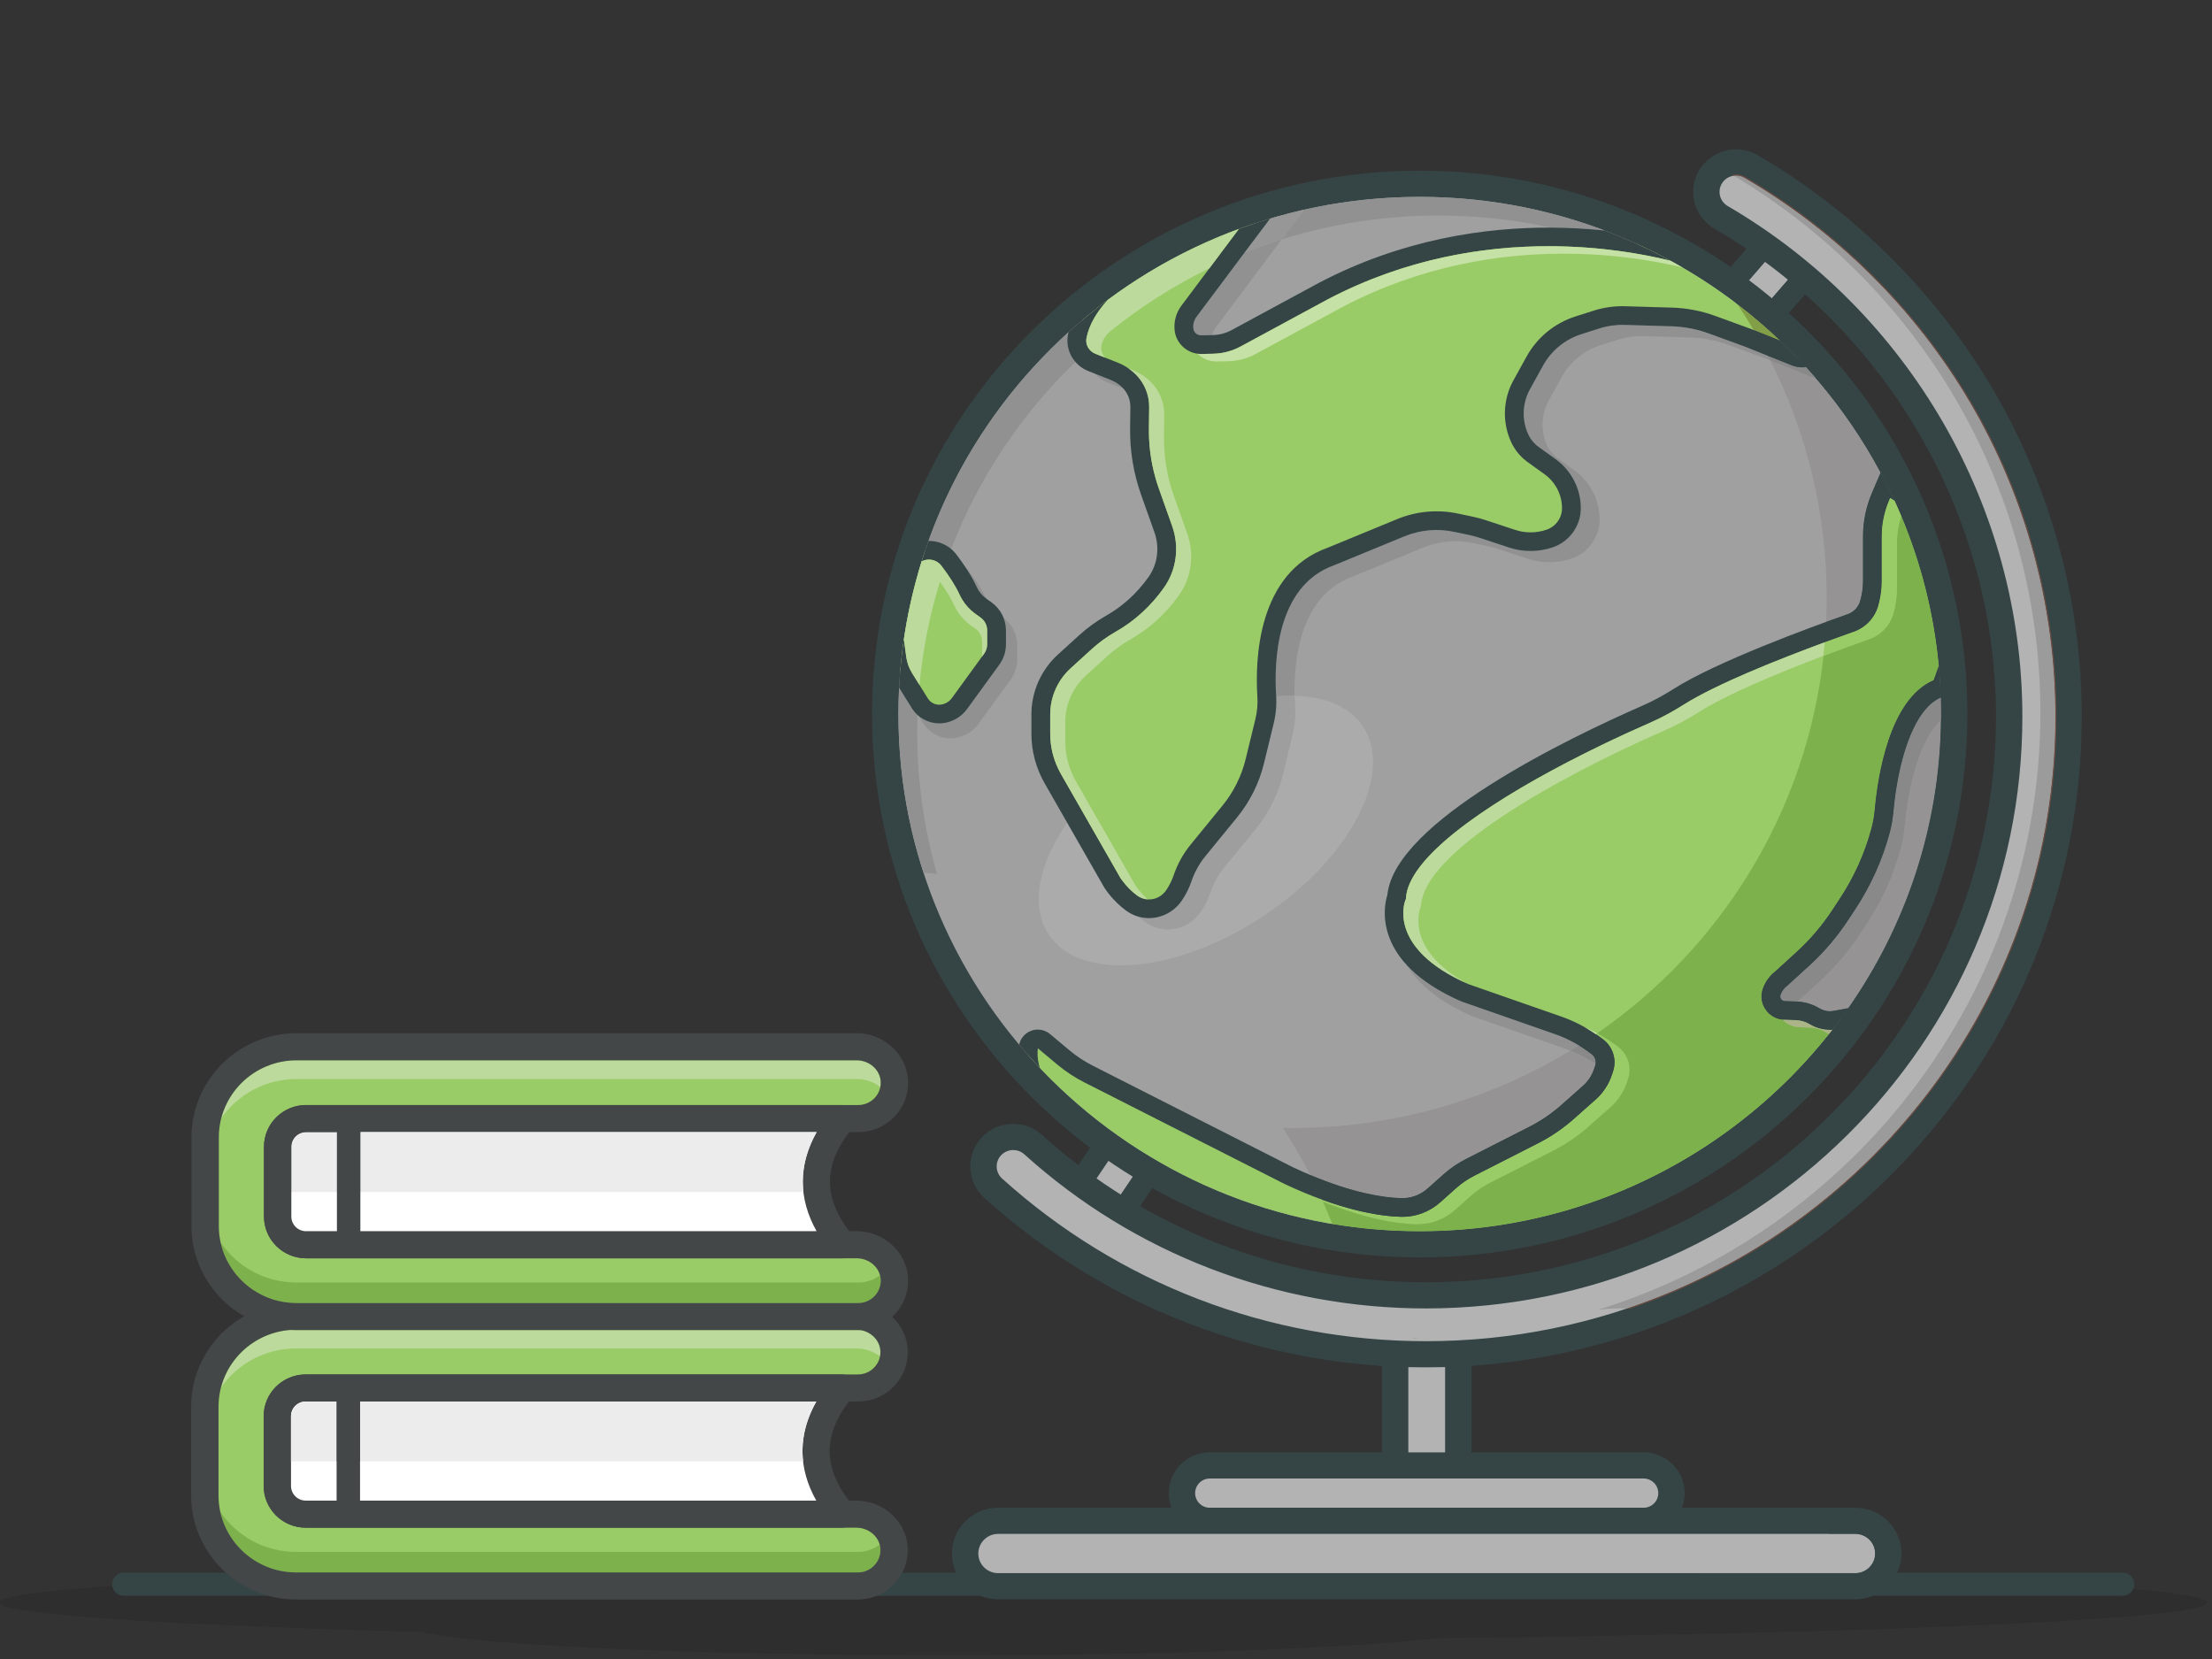 <?xml version="1.0" encoding="UTF-8" standalone="no"?>
<svg xmlns="http://www.w3.org/2000/svg" xmlns:xlink="http://www.w3.org/1999/xlink" xmlns:serif="http://www.serif.com/" width="100%" height="100%" viewBox="0 0 600 450" version="1.1" xml:space="preserve" style="fill-rule:evenodd;clip-rule:evenodd;stroke-linejoin:round;stroke-miterlimit:2;">
    <rect x="0" y="0" width="600" height="450" fill="#333333" stroke="none"/>
    <g transform="matrix(0.204,0,0,0.204,-107.6,-82.462)">
        <path d="M1789.41,2605.18C1447.78,2605.18 1161.73,2591.92 1087.96,2574.12C746.055,2565.02 526.455,2550.89 526.455,2535.03C526.455,2523.45 643.238,2512.8 839.136,2504.36C868.376,2516.84 900.548,2523.75 934.296,2523.75L1041.79,2523.75C1081.35,2523.75 1118.73,2514.25 1151.78,2497.42C1174.5,2515.28 1203.14,2525.94 1234.22,2525.94L2839.14,2525.94C2849.7,2525.94 2859.97,2524.71 2869.83,2522.39L2929.93,2522.61L3232.77,2523.73L3232.95,2523.73C3245.6,2523.73 3257.52,2518.95 3266.64,2510.23C3390.96,2517.53 3462.08,2525.99 3462.08,2535.03C3462.08,2557.23 3032.08,2576.03 2438.71,2582.41C2322.59,2595.88 2075.49,2605.18 1789.41,2605.18Z" style="fill-opacity:0.1;fill-rule:nonzero;"></path>
    </g>
    <g transform="matrix(0.204,0,0,0.204,-107.6,-82.462)">
        <path d="M3349.99,2525.94L691.874,2525.94C683.417,2525.94 676.562,2519.08 676.562,2510.63C676.562,2502.17 683.417,2495.31 691.874,2495.31L3349.99,2495.31C3358.45,2495.31 3365.31,2502.17 3365.31,2510.63C3365.31,2519.08 3358.45,2525.94 3349.99,2525.94Z" style="fill:rgb(53,69,70);fill-rule:nonzero;"></path>
    </g>
    <g>
        <g transform="matrix(0.254,0,0,0.252,-283.483,-168.836)">
            <path d="M3006.69,926.683L2942.04,1001.86L2981.13,1040.95L3056.31,953.747L3006.69,926.683Z" style="fill:rgb(179,179,179);fill-rule:nonzero;"></path>
            <path d="M2958.48,1001.24L2980.48,1023.24L3037.42,957.184L3009.48,941.94L2958.48,1001.24ZM2981.79,1058.66L2925.6,1002.48L3003.91,911.427L3075.2,950.309L2981.79,1058.66Z" style="fill:rgb(53,69,70);fill-rule:nonzero;"></path>
            <path d="M3008.25,991.027C3004.97,988.271 3001.66,985.544 2998.33,982.858L3015.45,962.992C3018.82,965.653 3022.15,968.346 3025.45,971.073L3008.25,991.027Z" style="fill:rgb(179,179,179);fill-rule:nonzero;"></path>
            <path d="M3017.4,998.886C3014.37,996.233 3011.33,993.618 3008.25,991.027L3025.45,971.073C3028.55,973.635 3031.63,976.225 3034.67,978.845L3017.4,998.886Z" style="fill:rgb(53,69,70);fill-rule:nonzero;"></path>
            <path d="M2309.84,1882.79L2254.67,1965.17L2298.16,1999.29L2362.35,1903.71L2309.84,1882.79Z" style="fill:rgb(179,179,179);fill-rule:nonzero;"></path>
            <path d="M2270.91,1962.58L2295.38,1981.79L2344.01,1909.39L2314.44,1897.6L2270.91,1962.58ZM2300.93,2016.8L2238.42,1967.75L2305.25,1867.97L2380.69,1898.04L2300.93,2016.8Z" style="fill:rgb(53,69,70);fill-rule:nonzero;"></path>
            <rect x="2605.95" y="2095.99" width="67.42" height="190.97" style="fill:rgb(179,179,179);"></rect>
            <path d="M2620.03,2272.88L2659.3,2272.88L2659.3,2110.06L2620.03,2110.06L2620.03,2272.88ZM2687.44,2301.03L2591.88,2301.03L2591.88,2081.92L2687.44,2081.92L2687.44,2301.03Z" style="fill:rgb(53,69,70);fill-rule:nonzero;"></path>
            <path d="M3202.94,1438.58C3202.94,1753.79 2947.41,2009.33 2632.19,2009.33C2316.97,2009.33 2061.44,1753.79 2061.44,1438.58C2061.44,1123.36 2316.97,867.824 2632.19,867.824C2947.41,867.824 3202.94,1123.36 3202.94,1438.58Z" style="fill:rgb(160,160,160);fill-rule:nonzero;"></path>
            <path d="M2632.19,881.893C2325.24,881.893 2075.51,1131.62 2075.51,1438.58C2075.51,1745.53 2325.24,1995.26 2632.19,1995.26C2939.14,1995.26 3188.87,1745.53 3188.87,1438.58C3188.87,1131.62 2939.14,881.893 2632.19,881.893ZM2632.19,2023.4C2309.72,2023.4 2047.37,1761.05 2047.37,1438.58C2047.37,1116.1 2309.72,853.754 2632.19,853.754C2954.66,853.754 3217.01,1116.1 3217.01,1438.58C3217.01,1761.05 2954.66,2023.4 2632.19,2023.4Z" style="fill:rgb(53,69,70);fill-rule:nonzero;"></path>
            <path d="M2313.15,1709.1C2278.91,1709.1 2251.17,1698.36 2236.38,1676.31C2215.85,1645.7 2224.94,1600.29 2255.68,1555.46L2295.39,1625.39C2295.75,1625.98 2304.49,1639.89 2318.9,1650.35C2322.94,1653.28 2327.36,1655.42 2332,1656.72C2334.15,1658.66 2336.49,1660.59 2339,1662.41C2346.14,1667.59 2354.51,1670.3 2363.13,1670.3C2365.54,1670.3 2367.96,1670.09 2370.39,1669.66C2381.6,1667.69 2391.74,1661.07 2398.19,1651.51C2402.55,1645.06 2405.99,1638.15 2408.42,1630.98C2411.85,1620.87 2416.84,1611.73 2423.25,1603.82L2457.32,1561.79C2470.97,1544.95 2480.87,1524.91 2485.95,1503.86L2496.29,1461.04C2498.72,1450.99 2499.63,1440.82 2498.99,1430.82C2498.76,1427.3 2498.58,1423.29 2498.49,1418.89C2530.93,1419.68 2557.12,1430.43 2571.35,1451.64C2605.38,1502.39 2557.99,1593.82 2465.49,1655.86C2413.2,1690.93 2357.68,1709.1 2313.15,1709.1Z" style="fill:rgb(171,171,171);fill-rule:nonzero;"></path>
            <path d="M3045.44,1486.29C3045.59,1513.17 3041.41,1539.93 3035.06,1566.08C3028.67,1592.26 3019.67,1617.91 3007.86,1642.34C2996.03,1666.74 2981.2,1689.88 2963.17,1710.3C2954.26,1720.59 2944.18,1729.83 2933.7,1738.39C2923,1746.72 2911.56,1754.05 2899.5,1759.91C2909.45,1750.85 2919.17,1741.97 2927.96,1732.2C2936.78,1722.47 2945.09,1712.43 2952.72,1701.89C2968.04,1680.84 2980.95,1658.22 2992.4,1634.84C3003.71,1611.37 3013.63,1587.14 3022.24,1562.29C3030.84,1537.44 3038.54,1512.17 3045.44,1486.29Z" style="fill:rgb(109,76,65);fill-rule:nonzero;"></path>
            <path d="M2638.73,2127.7C2467.39,2127.7 2303.31,2064.21 2176.72,1948.93C2163.78,1937.14 2162.84,1917.09 2174.63,1904.14C2186.42,1891.2 2206.47,1890.26 2219.42,1902.05C2334.3,2006.67 2483.21,2064.29 2638.73,2064.29C2982.23,2064.29 3261.7,1784.83 3261.7,1441.33C3261.7,1221.4 3143.78,1015.46 2953.95,903.875C2938.85,895.002 2933.81,875.572 2942.68,860.477C2951.56,845.384 2970.98,840.343 2986.08,849.214C3087.4,908.774 3172.31,993.878 3231.64,1095.33C3292.78,1199.9 3325.1,1319.54 3325.1,1441.33C3325.1,1819.79 3017.2,2127.7 2638.73,2127.7Z" style="fill:rgb(179,179,179);fill-rule:nonzero;"></path>
            <path d="M2198.08,1907.87C2193.29,1907.87 2188.51,1909.81 2185.03,1913.62C2181.86,1917.1 2180.24,1921.61 2180.46,1926.31C2180.68,1931.02 2182.71,1935.35 2186.19,1938.52C2310.19,2051.44 2470.9,2113.62 2638.73,2113.62C3009.44,2113.62 3311.03,1812.03 3311.03,1441.32C3311.03,1322.03 3279.38,1204.84 3219.49,1102.43C3161.38,1003.05 3078.2,919.686 2978.95,861.342C2970.59,856.43 2959.74,859.227 2954.81,867.612C2949.88,875.99 2952.7,886.818 2961.08,891.744C3155.19,1005.85 3275.77,1216.43 3275.77,1441.32C3275.77,1792.58 2989.99,2078.36 2638.73,2078.36C2479.7,2078.36 2327.42,2019.44 2209.94,1912.45C2206.57,1909.38 2202.32,1907.87 2198.08,1907.87ZM2638.73,2141.77C2463.88,2141.77 2296.43,2076.98 2167.25,1959.33C2158.21,1951.1 2152.92,1939.84 2152.35,1927.62C2151.78,1915.41 2156,1903.71 2164.23,1894.67C2181.23,1876.01 2210.24,1874.65 2228.89,1891.64C2341.18,1993.9 2486.73,2050.22 2638.73,2050.22C2974.48,2050.22 3247.62,1777.07 3247.62,1441.32C3247.62,1226.36 3132.36,1025.07 2946.82,916.004C2925.06,903.214 2917.77,875.107 2930.55,853.348C2943.35,831.593 2971.46,824.306 2993.21,837.081C3096.6,897.861 3183.24,984.704 3243.79,1088.23C3306.19,1194.94 3339.18,1317.04 3339.18,1441.32C3339.18,1827.55 3024.96,2141.77 2638.73,2141.77Z" style="fill:rgb(53,69,70);fill-rule:nonzero;"></path>
            <path d="M2625.98,2111.2C2625.68,2110.97 2625.37,2110.73 2625.07,2110.49C2627.06,2110.48 2629.08,2110.46 2631.07,2110.44L2625.98,2111.2ZM2822.44,2079.91C3095.98,1994.24 3295.02,1738.43 3295.02,1437.02C3295.02,1317.52 3263.31,1200.13 3203.32,1097.53C3146.11,999.696 3064.61,917.397 2967.45,859.114C2968.31,858.986 2969.18,858.921 2970.06,858.921C2973.09,858.921 2976.16,859.702 2978.95,861.342C3078.2,919.686 3161.38,1003.05 3219.49,1102.43C3279.38,1204.84 3311.03,1322.03 3311.03,1441.32C3311.03,1737.03 3119.13,1988.75 2853.33,2078.51C2850.56,2078.37 2847.78,2078.29 2844.98,2078.29L2844.24,2078.29C2844.14,2078.29 2844.03,2078.29 2843.93,2078.3L2843.05,2078.3C2843.01,2078.3 2842.96,2078.3 2842.91,2078.31L2842.66,2078.31C2842.51,2078.31 2842.36,2078.31 2842.21,2078.32C2835.57,2078.43 2828.97,2078.96 2822.44,2079.91Z" style="fill:rgb(155,155,155);fill-rule:nonzero;"></path>
            <path d="M2856.42,2078.71C2855.39,2078.63 2854.36,2078.57 2853.33,2078.51C3119.13,1988.75 3311.03,1737.03 3311.03,1441.32C3311.03,1322.03 3279.38,1204.84 3219.49,1102.43C3161.38,1003.05 3078.2,919.686 2978.95,861.342C2976.16,859.702 2973.09,858.921 2970.06,858.921C2969.18,858.921 2968.31,858.986 2967.45,859.114C2966.96,858.82 2966.47,858.527 2965.98,858.235C2967.34,857.934 2968.74,857.779 2970.15,857.779C2973.35,857.779 2976.59,858.589 2979.55,860.328C3078.97,918.771 3162.29,1002.28 3220.51,1101.84C3280.5,1204.43 3312.21,1321.82 3312.21,1441.33C3312.21,1736.55 3121.29,1988.01 2856.42,2078.71Z" style="fill:rgb(109,76,65);fill-rule:nonzero;"></path>
            <path d="M2871.21,2306.98L2408.11,2306.98C2391.64,2306.98 2378.29,2293.63 2378.29,2277.17C2378.29,2260.7 2391.64,2247.35 2408.11,2247.35L2871.21,2247.35C2887.68,2247.35 2901.03,2260.7 2901.03,2277.17C2901.03,2293.63 2887.68,2306.98 2871.21,2306.98Z" style="fill:rgb(179,179,179);fill-rule:nonzero;"></path>
            <path d="M2408.11,2261.42C2399.43,2261.42 2392.36,2268.48 2392.36,2277.16C2392.36,2285.85 2399.43,2292.91 2408.11,2292.91L2871.21,2292.91C2879.9,2292.91 2886.96,2285.85 2886.96,2277.16C2886.96,2268.48 2879.9,2261.42 2871.21,2261.42L2408.11,2261.42ZM2871.21,2321.06L2408.11,2321.06C2383.91,2321.06 2364.22,2301.36 2364.22,2277.16C2364.22,2252.96 2383.91,2233.27 2408.11,2233.27L2871.21,2233.27C2895.41,2233.27 2915.1,2252.96 2915.1,2277.16C2915.1,2301.36 2895.41,2321.06 2871.21,2321.06Z" style="fill:rgb(53,69,70);fill-rule:nonzero;"></path>
            <path d="M3097.4,2377.34L2181.93,2377.34C2162.5,2377.34 2146.75,2361.59 2146.75,2342.16C2146.75,2322.74 2162.5,2306.98 2181.93,2306.98L3097.4,2306.98C3116.82,2306.98 3132.57,2322.74 3132.57,2342.16C3132.57,2361.59 3116.82,2377.34 3097.4,2377.34Z" style="fill:rgb(179,179,179);fill-rule:nonzero;"></path>
            <path d="M2181.93,2321.06C2170.29,2321.06 2160.82,2330.52 2160.82,2342.16C2160.82,2353.8 2170.29,2363.27 2181.93,2363.27L3097.4,2363.27C3109.04,2363.27 3118.5,2353.8 3118.5,2342.16C3118.5,2330.52 3109.04,2321.06 3097.4,2321.06L2181.93,2321.06ZM3097.4,2391.42L2181.93,2391.42C2154.77,2391.42 2132.67,2369.32 2132.67,2342.16C2132.67,2315.01 2154.77,2292.91 2181.93,2292.91L3097.4,2292.91C3124.55,2292.91 3146.65,2315.01 3146.65,2342.16C3146.65,2369.32 3124.55,2391.42 3097.4,2391.42Z" style="fill:rgb(53,69,70);fill-rule:nonzero;"></path>
            <path d="M3097.4,2363.27L2932.55,2363.27C2938.79,2359.02 2944.71,2354.33 2950.26,2349.24L3028.89,2349.24C3047.3,2349.24 3062.95,2337.48 3068.75,2321.06L3097.4,2321.06C3109.04,2321.06 3118.5,2330.52 3118.5,2342.16C3118.5,2353.8 3109.04,2363.27 3097.4,2363.27Z" style="fill:rgb(179,179,179);fill-rule:nonzero;"></path>
            <path d="M3097.4,2377.34L2907.06,2377.34C2916.02,2373.44 2924.55,2368.72 2932.55,2363.27L3097.4,2363.27C3109.04,2363.27 3118.5,2353.8 3118.5,2342.16C3118.5,2330.52 3109.04,2321.06 3097.4,2321.06L3068.75,2321.06C3070.3,2316.66 3071.15,2311.92 3071.15,2306.99L3096.19,2306.98C3114.93,2306.98 3131.29,2321.13 3132.5,2339.82C3133.83,2360.31 3117.6,2377.34 3097.4,2377.34Z" style="fill:rgb(53,69,70);fill-rule:nonzero;"></path>
            <g>
                <g>
                    <g>
                        <clipPath id="_clip1">
                            <path d="M2632.19,881.895C2325.23,881.895 2075.51,1131.62 2075.51,1438.58C2075.51,1745.53 2325.23,1995.26 2632.19,1995.26C2939.14,1995.26 3188.87,1745.53 3188.87,1438.58C3188.87,1131.62 2939.14,881.895 2632.19,881.895Z"></path>
                        </clipPath>
                        <g clip-path="url(#_clip1)">
                            <path d="M2131.09,1464.71C2119.33,1464.71 2108.23,1458.64 2101.94,1448.46L2097.18,1440.75C2103.28,1445.79 2111,1448.62 2119.04,1448.62C2120.56,1448.62 2122.1,1448.52 2123.64,1448.32C2133.69,1446.95 2142.87,1441.45 2148.82,1433.21L2183.24,1385.49C2187.89,1379.04 2190.35,1371.44 2190.35,1363.5L2190.35,1348.42C2190.35,1343.81 2189.48,1339.3 2187.85,1335.1C2196.99,1342.06 2202.41,1352.99 2202.41,1364.5L2202.41,1379.58C2202.41,1387.52 2199.96,1395.12 2195.31,1401.56L2160.87,1449.29C2154.94,1457.53 2145.76,1463.03 2135.69,1464.4C2134.15,1464.61 2132.61,1464.71 2131.09,1464.71ZM2169.61,1314.52C2165.03,1311.2 2161.41,1306.81 2159.15,1301.83C2155.95,1294.8 2151.62,1287.2 2146.22,1279.14C2147.32,1280.25 2148.36,1281.45 2149.33,1282.72C2158.02,1294.15 2164.83,1304.83 2169.61,1314.52Z" style="fill:rgb(145,145,145);fill-rule:nonzero;"></path>
                            <path d="M2793.13,1800.86C2791.61,1800.26 2790.08,1799.69 2788.54,1799.15L2688.66,1763.99C2650.29,1747.11 2629.4,1727.28 2618.37,1708.81C2630.72,1722.3 2649.2,1735.86 2676.6,1747.91L2776.48,1783.07C2785.45,1786.22 2794.03,1790.3 2802.11,1795.26C2799.13,1797.15 2796.15,1799.02 2793.13,1800.86Z" style="fill:rgb(145,145,145);fill-rule:nonzero;"></path>
                            <path d="M2478.93,1419.55C2478.92,1419.29 2478.9,1419.02 2478.88,1418.76C2476.67,1384.02 2478.27,1300.82 2540.73,1278.47L2615.67,1247.37C2626.71,1242.78 2638.39,1240.46 2650.16,1240.46C2656.44,1240.46 2662.75,1241.12 2669,1242.46L2684.81,1245.83C2688.86,1246.69 2692.89,1247.79 2696.79,1249.09L2727.72,1259.4C2735.09,1261.86 2742.83,1263.09 2750.59,1263.09C2758.51,1263.09 2766.45,1261.8 2774.02,1259.23C2792.1,1253.08 2804.25,1236.12 2804.25,1217.02C2804.25,1196.14 2794.16,1176.38 2777.25,1164.14L2759.36,1151.19C2754.48,1147.66 2750.59,1142.89 2748.09,1137.42C2741.07,1122.04 2741.73,1104.02 2749.84,1089.19L2763.86,1063.57C2772.76,1047.32 2787.38,1035.26 2805.02,1029.62L2824.23,1023.47C2832.14,1020.94 2840.35,1019.67 2848.61,1019.67C2849.39,1019.67 2850.18,1019.68 2850.96,1019.7L2900.98,1021.18C2914.63,1021.59 2928.05,1024.19 2940.89,1028.9L2978.74,1042.81L3004.1,1053.03C3004.96,1054.69 3005.8,1056.34 3006.63,1058.01L2998.85,1054.88L2960.98,1040.96C2948.16,1036.25 2934.73,1033.65 2921.08,1033.25L2871.06,1031.76C2870.28,1031.74 2869.51,1031.73 2868.73,1031.73C2860.45,1031.73 2852.25,1033 2844.33,1035.53L2825.12,1041.67C2807.47,1047.32 2792.86,1059.38 2783.97,1075.63L2769.93,1101.25C2761.82,1116.08 2761.17,1134.1 2768.19,1149.48C2770.69,1154.95 2774.59,1159.71 2779.47,1163.25L2797.35,1176.2C2814.26,1188.44 2824.35,1208.21 2824.35,1229.08C2824.35,1248.18 2812.2,1265.14 2794.12,1271.29C2786.55,1273.86 2778.61,1275.15 2770.69,1275.15C2762.93,1275.15 2755.19,1273.92 2747.82,1271.46L2716.89,1261.15C2712.98,1259.85 2708.95,1258.75 2704.91,1257.89L2689.11,1254.52C2682.85,1253.19 2676.53,1252.52 2670.24,1252.52C2658.48,1252.52 2646.81,1254.84 2635.77,1259.43L2560.83,1290.53C2504.69,1310.61 2497.72,1379.86 2498.49,1418.89C2497.2,1418.86 2495.89,1418.84 2494.58,1418.84C2489.5,1418.84 2484.27,1419.08 2478.93,1419.55Z" style="fill:rgb(145,145,145);fill-rule:nonzero;"></path>
                            <path d="M2363.13,1670.3C2354.51,1670.3 2346.14,1667.59 2339,1662.41C2336.49,1660.59 2334.15,1658.66 2332,1656.72C2335.58,1657.73 2339.28,1658.24 2343.03,1658.24C2345.44,1658.23 2347.86,1658.02 2350.29,1657.6C2361.5,1655.62 2371.64,1649 2378.1,1639.44C2382.45,1632.99 2385.89,1626.08 2388.32,1618.92C2391.75,1608.8 2396.74,1599.66 2403.15,1591.75L2437.22,1549.72C2450.86,1532.9 2460.76,1512.86 2465.85,1491.79L2476.19,1448.99C2478.56,1439.2 2479.47,1429.3 2478.93,1419.55C2484.27,1419.08 2489.5,1418.84 2494.58,1418.84C2495.89,1418.84 2497.2,1418.86 2498.49,1418.89C2498.58,1423.29 2498.76,1427.3 2498.99,1430.82C2499.63,1440.82 2498.72,1450.99 2496.29,1461.04L2485.95,1503.86C2480.87,1524.91 2470.97,1544.95 2457.32,1561.79L2423.25,1603.82C2416.84,1611.73 2411.85,1620.87 2408.42,1630.98C2405.99,1638.15 2402.55,1645.06 2398.19,1651.51C2391.74,1661.07 2381.6,1667.69 2370.39,1669.66C2367.96,1670.09 2365.54,1670.3 2363.13,1670.3Z" style="fill:rgb(158,158,158);fill-rule:nonzero;"></path>
                            <path d="M2315.92,1088.47L2298.42,1081.47C2293.13,1079.36 2288.59,1076.1 2285.01,1072.08L2302.21,1078.96C2306.91,1080.85 2311.12,1083.61 2314.7,1087.18C2315.13,1087.6 2315.53,1088.03 2315.92,1088.47ZM2398.76,1030.91C2394.26,1030.91 2390.83,1027.59 2390.43,1023.3C2390.01,1018.87 2391.24,1014.47 2393.9,1010.89L2445.03,942.004C2458.04,936.768 2471.29,932.008 2484.76,927.748L2470.05,947.439L2414,1022.95C2412.29,1025.25 2411.17,1027.89 2410.7,1030.66L2398.95,1030.91L2398.76,1030.91Z" style="fill:rgb(145,145,145);fill-rule:nonzero;"></path>
                            <path d="M2116.68,1610.59C2111.99,1610.03 2107.22,1609.7 2102.38,1609.59C2099.7,1601.32 2097.21,1592.97 2094.92,1584.53C2094.88,1584.39 2094.85,1584.26 2094.81,1584.13C2094.8,1584.08 2094.79,1584.05 2094.77,1584C2094.75,1583.9 2094.72,1583.81 2094.7,1583.71C2094.68,1583.64 2094.67,1583.6 2094.65,1583.53C2094.63,1583.45 2094.61,1583.39 2094.59,1583.31C2094.56,1583.22 2094.54,1583.14 2094.52,1583.05C2094.5,1583 2094.49,1582.96 2094.48,1582.9C2094.45,1582.8 2094.42,1582.69 2094.39,1582.59C2094.39,1582.55 2094.38,1582.54 2094.37,1582.5C2094.33,1582.36 2094.31,1582.27 2094.27,1582.14C2094.27,1582.12 2094.27,1582.12 2094.26,1582.1C2082.03,1536.29 2075.51,1488.19 2075.51,1438.58C2075.51,1429.1 2075.75,1419.64 2076.22,1410.28L2089.89,1432.38C2091.58,1435.12 2093.62,1437.56 2095.93,1439.66C2095.72,1445.98 2095.61,1452.31 2095.61,1458.68C2095.61,1511.32 2102.96,1562.28 2116.68,1610.59Z" style="fill:rgb(145,145,145);fill-rule:nonzero;"></path>
                            <path d="M2094.81,1584.13C2094.8,1584.08 2094.79,1584.04 2094.77,1584C2094.79,1584.05 2094.8,1584.08 2094.81,1584.13ZM2094.7,1583.71C2094.68,1583.66 2094.66,1583.58 2094.65,1583.53C2094.67,1583.6 2094.68,1583.64 2094.7,1583.71ZM2094.59,1583.31C2094.57,1583.23 2094.54,1583.13 2094.52,1583.05C2094.54,1583.14 2094.56,1583.22 2094.59,1583.31ZM2094.48,1582.9C2094.45,1582.8 2094.42,1582.69 2094.39,1582.59C2094.42,1582.69 2094.45,1582.8 2094.48,1582.9ZM2094.37,1582.5C2094.34,1582.38 2094.3,1582.25 2094.27,1582.14C2094.31,1582.27 2094.33,1582.36 2094.37,1582.5ZM2094.26,1582.1C2083.83,1543.02 2077.55,1502.26 2075.93,1460.32L2075.93,1460.3C2075.92,1460.16 2075.92,1460.02 2075.91,1459.87L2075.91,1459.83C2075.9,1459.7 2075.9,1459.55 2075.89,1459.41L2075.89,1459.37C2075.89,1459.23 2075.88,1459.09 2075.88,1458.94C2075.87,1458.93 2075.88,1458.94 2075.87,1458.92C2075.87,1458.78 2075.86,1458.64 2075.86,1458.49L2075.86,1458.45C2075.85,1458.32 2075.85,1458.17 2075.84,1458.03L2075.84,1458C2075.84,1457.86 2075.83,1457.71 2075.83,1457.58L2075.83,1457.53C2075.82,1457.4 2075.82,1457.24 2075.81,1457.11L2075.81,1457.08C2075.81,1456.94 2075.8,1456.8 2075.8,1456.66L2075.8,1456.61C2075.79,1456.47 2075.79,1456.33 2075.78,1456.19L2075.78,1456.16C2075.78,1456.01 2075.77,1455.87 2075.77,1455.72L2075.77,1455.7C2075.76,1455.39 2075.75,1455.1 2075.74,1454.79L2075.74,1454.78C2075.71,1453.55 2075.67,1452.32 2075.65,1451.09L2075.65,1451.06C2075.64,1450.92 2075.64,1450.78 2075.64,1450.64L2075.64,1450.56C2075.63,1450.43 2075.63,1450.31 2075.63,1450.19C2075.63,1450.15 2075.63,1450.1 2075.62,1450.06L2075.62,1449.6C2075.61,1449.49 2075.61,1449.39 2075.61,1449.29L2075.61,1449.09C2075.6,1449 2075.6,1448.92 2075.6,1448.83L2075.6,1448.63C2075.6,1448.54 2075.59,1448.46 2075.59,1448.38L2075.59,1447.91C2075.58,1447.86 2075.58,1447.78 2075.58,1447.72L2075.58,1447.46C2075.58,1447.41 2075.58,1447.32 2075.57,1447.26L2075.57,1446.8C2075.57,1446.72 2075.57,1446.64 2075.56,1446.55L2075.56,1445.89C2075.55,1445.81 2075.55,1445.72 2075.55,1445.65L2075.55,1445.18C2075.55,1445.11 2075.54,1445.05 2075.54,1444.98L2075.54,1444.26C2075.54,1444.21 2075.54,1444.12 2075.53,1444.06L2075.53,1443.15C2075.53,1443.07 2075.53,1442.98 2075.52,1442.89L2075.52,1441.53C2075.52,1441.45 2075.51,1441.39 2075.51,1441.32L2075.51,1438.58C2075.51,1429.08 2075.75,1419.66 2076.22,1410.28C2075.75,1419.64 2075.51,1429.1 2075.51,1438.58C2075.51,1488.19 2082.03,1536.29 2094.26,1582.1Z" style="fill:rgb(182,166,160);fill-rule:nonzero;"></path>
                            <path d="M2131.88,1260.94C2125.21,1255.26 2116.75,1252.2 2108.09,1252.2C2107.93,1252.2 2107.76,1252.2 2107.59,1252.21C2137.16,1169.21 2185.9,1095.25 2248.46,1035.64C2251.32,1032.92 2254.2,1030.23 2257.11,1027.57C2256.92,1028.4 2256.74,1029.24 2256.58,1030.08C2254.48,1040.85 2257.67,1051.65 2264.54,1059.61C2206.77,1115.76 2161.09,1184.33 2131.88,1260.94Z" style="fill:rgb(145,145,145);fill-rule:nonzero;"></path>
                            <path d="M2107.59,1252.21C2137.16,1169.21 2185.9,1095.25 2248.46,1035.64C2185.9,1095.25 2137.16,1169.21 2107.59,1252.21Z" style="fill:rgb(182,166,160);fill-rule:nonzero;"></path>
                            <path d="M2484.76,927.748L2508.7,895.698C2548.43,886.669 2589.77,881.895 2632.19,881.895L2632.78,881.895C2632.9,881.896 2632.99,881.896 2633.11,881.896L2633.25,881.896C2633.35,881.896 2633.46,881.897 2633.56,881.897L2633.74,881.897C2633.83,881.898 2633.93,881.898 2634.02,881.898C2634.08,881.898 2634.14,881.898 2634.19,881.899C2634.29,881.899 2634.38,881.899 2634.48,881.9C2634.54,881.9 2634.61,881.9 2634.67,881.901C2634.76,881.901 2634.83,881.901 2634.93,881.902C2635.01,881.902 2635.07,881.902 2635.14,881.903C2635.22,881.903 2635.31,881.904 2635.39,881.904C2635.46,881.905 2635.53,881.905 2635.61,881.905C2635.68,881.906 2635.77,881.906 2635.84,881.907C2635.92,881.907 2635.98,881.908 2636.05,881.908C2636.14,881.909 2636.22,881.909 2636.31,881.91C2636.38,881.911 2636.43,881.911 2636.5,881.912C2636.59,881.912 2636.68,881.913 2636.77,881.914C2636.84,881.914 2636.88,881.915 2636.96,881.915C2637.05,881.916 2637.13,881.917 2637.22,881.918C2637.28,881.918 2637.36,881.919 2637.42,881.919C2637.51,881.92 2637.59,881.921 2637.68,881.922C2637.73,881.922 2637.82,881.923 2637.88,881.924C2637.96,881.925 2638.05,881.925 2638.13,881.926C2638.21,881.927 2638.26,881.928 2638.34,881.929C2638.42,881.93 2638.5,881.93 2638.59,881.931C2638.66,881.932 2638.72,881.933 2638.79,881.934C2638.87,881.935 2638.96,881.936 2639.04,881.937C2639.12,881.938 2639.18,881.938 2639.26,881.939C2639.34,881.94 2639.42,881.941 2639.5,881.942C2639.58,881.943 2639.63,881.944 2639.7,881.945C2639.79,881.946 2639.87,881.947 2639.96,881.948C2640.03,881.95 2640.09,881.95 2640.17,881.951C2640.25,881.953 2640.33,881.954 2640.42,881.955C2640.47,881.956 2640.56,881.957 2640.62,881.958C2640.7,881.959 2640.79,881.961 2640.88,881.962C2640.93,881.963 2641.02,881.964 2641.08,881.965C2641.16,881.966 2641.25,881.968 2641.34,881.969C2641.39,881.97 2641.47,881.971 2641.53,881.972C2641.61,881.974 2641.7,881.975 2641.79,881.977C2641.86,881.978 2641.92,881.979 2641.99,881.98C2642.08,881.982 2642.16,881.983 2642.24,881.985C2642.32,881.986 2642.37,881.987 2642.44,881.988C2642.53,881.99 2642.62,881.991 2642.7,881.993C2642.78,881.994 2642.82,881.995 2642.9,881.997C2643,881.999 2643.11,882.001 2643.21,882.003C2643.25,882.003 2643.3,882.004 2643.34,882.005C2643.45,882.007 2643.56,882.01 2643.68,882.012C2643.71,882.013 2643.76,882.014 2643.8,882.014C2643.93,882.017 2644.04,882.019 2644.17,882.022C2644.19,882.023 2644.23,882.023 2644.25,882.024C2644.39,882.027 2644.53,882.03 2644.67,882.033L2644.7,882.034C2645.94,882.061 2647.16,882.092 2648.39,882.128L2648.4,882.128C2648.71,882.137 2649,882.145 2649.31,882.155L2649.33,882.155C2649.48,882.16 2649.63,882.164 2649.77,882.169L2649.8,882.17C2649.94,882.174 2650.08,882.179 2650.23,882.183C2650.24,882.184 2650.25,882.184 2650.27,882.185C2650.41,882.189 2650.55,882.194 2650.69,882.198C2650.71,882.199 2650.7,882.199 2650.72,882.199C2650.85,882.204 2651.01,882.209 2651.15,882.213L2651.19,882.215C2651.32,882.219 2651.47,882.225 2651.61,882.229C2651.63,882.23 2651.63,882.23 2651.65,882.23C2651.78,882.235 2651.93,882.24 2652.06,882.245C2652.08,882.246 2652.09,882.246 2652.11,882.247C2652.25,882.252 2652.39,882.257 2652.53,882.262C2652.55,882.262 2652.54,882.262 2652.56,882.263C2652.7,882.268 2652.84,882.273 2652.98,882.278L2653.03,882.28C2653.16,882.285 2653.31,882.29 2653.44,882.295C2653.46,882.296 2653.47,882.296 2653.49,882.297C2653.63,882.302 2653.77,882.308 2653.91,882.313C2653.93,882.314 2653.92,882.313 2653.93,882.314C2715.66,884.696 2774.82,897.176 2829.84,918.143C2812.23,916.298 2792.89,915.085 2772.18,914.997C2733.55,906.483 2693.44,901.996 2652.29,901.996C2593.93,901.996 2537.66,911.018 2484.76,927.748Z" style="fill:rgb(145,145,145);fill-rule:nonzero;"></path>
                            <path d="M2445.03,942.004L2449.95,935.38L2472.47,905.241C2484.39,901.663 2496.46,898.481 2508.7,895.698L2484.76,927.748C2471.29,932.008 2458.04,936.768 2445.03,942.004Z" style="fill:rgb(151,151,151);fill-rule:nonzero;"></path>
                            <path d="M2474.43,885.823C2474.43,885.823 2283.58,944.094 2266.44,1032C2264.14,1043.84 2270.85,1055.6 2282.05,1060.08L2305.94,1069.63C2311.87,1072.01 2317.26,1075.55 2321.79,1080.06C2329.23,1087.46 2333.36,1097.55 2333.24,1108.04L2332.97,1131.25C2332.7,1154.41 2336.49,1177.43 2344.18,1199.28L2358.38,1239.64C2365.15,1258.86 2362.52,1280.29 2350.77,1296.92C2340.44,1311.54 2324.81,1328.55 2302.4,1341.34C2292.57,1346.95 2283.41,1353.69 2275.07,1361.34L2252.67,1381.87C2236.67,1396.54 2227.56,1417.24 2227.56,1438.94L2227.56,1459.67C2227.56,1476.66 2231.97,1493.35 2240.36,1508.12L2303.92,1620.09C2303.92,1620.09 2311.82,1632.79 2324.8,1642.21C2339.44,1652.84 2359.64,1648.81 2369.76,1633.82C2373.16,1628.79 2376.41,1622.73 2378.8,1615.69C2382.52,1604.72 2388.05,1594.43 2395.34,1585.43L2429.41,1543.4C2442.2,1527.62 2451.31,1509.18 2456.08,1489.44L2466.42,1446.62C2468.57,1437.72 2469.44,1428.54 2468.86,1419.4C2466.71,1385.83 2467.55,1293.97 2537.35,1269.01L2611.81,1238.09C2630.57,1230.3 2651.24,1228.4 2671.1,1232.63L2686.91,1236C2691.33,1236.94 2695.69,1238.13 2699.97,1239.56L2730.89,1249.86C2743.82,1254.17 2757.79,1254.13 2770.69,1249.74L2770.78,1249.71C2784.78,1244.95 2794.2,1231.81 2794.2,1217.02C2794.2,1199.31 2785.7,1182.67 2771.36,1172.28L2753.47,1159.33C2747.18,1154.77 2742.17,1148.66 2738.94,1141.59C2730.58,1123.26 2731.34,1102.05 2741.02,1084.37L2755.05,1058.75C2765.14,1040.31 2781.93,1026.45 2801.96,1020.04L2821.17,1013.9C2830.88,1010.79 2841.06,1009.35 2851.26,1009.65L2901.27,1011.14C2915.99,1011.58 2930.53,1014.39 2944.35,1019.47L2982.5,1033.49L3033.1,1053.88C3040.38,1056.81 3048.7,1055.4 3054.61,1050.23L3072.74,1034.36L3012.87,936.307L2938.24,914.613L2931.3,949.323C2931.3,949.323 2733.46,875.565 2529.54,983.164L2436.02,1034.17C2428.48,1038.29 2420.06,1040.53 2411.46,1040.7L2399.15,1040.95C2389.5,1041.15 2381.32,1033.86 2380.42,1024.24C2379.77,1017.35 2381.7,1010.46 2385.83,1004.9L2441.89,929.365L2474.43,885.823Z" style="fill:rgb(153,204,103);fill-rule:nonzero;"></path>
                            <path d="M2312.66,1615.12C2312.67,1615.12 2319.7,1626.09 2330.71,1634.08C2335.4,1637.48 2341.13,1638.78 2346.8,1637.8C2352.77,1636.75 2357.96,1633.34 2361.43,1628.2C2364.79,1623.23 2367.43,1617.93 2369.28,1612.46C2373.48,1600.08 2379.62,1588.86 2387.54,1579.1L2421.6,1537.07C2433.38,1522.55 2441.92,1505.25 2446.31,1487.08L2456.65,1444.26C2458.61,1436.17 2459.34,1428.02 2458.83,1420.04C2456.33,1380.8 2458.64,1286.7 2533.72,1259.63L2607.96,1228.81C2628.67,1220.19 2651.23,1218.11 2673.19,1222.8L2689.01,1226.17C2693.79,1227.19 2698.55,1228.49 2703.15,1230.03L2734.07,1240.33C2744.84,1243.92 2756.7,1243.88 2767.45,1240.23C2777.47,1236.82 2784.15,1227.51 2784.15,1217.02C2784.15,1202.57 2777.16,1188.89 2765.47,1180.42L2747.58,1167.47C2739.89,1161.9 2733.74,1154.39 2729.8,1145.76C2720.16,1124.66 2721.06,1099.9 2732.2,1079.54L2746.23,1053.92C2757.61,1033.12 2776.32,1017.69 2798.89,1010.47L2818.1,1004.32C2828.93,1000.86 2840.15,999.271 2851.56,999.609L2901.57,1001.09C2917.39,1001.56 2932.95,1004.57 2947.82,1010.04L2985.96,1024.06L3036.85,1044.55C3040.63,1046.08 3044.91,1045.36 3047.99,1042.67L3059.75,1032.37L3006.32,944.872L2945.95,927.321L2938.84,962.846L2927.79,958.741C2925.86,958.024 2731.56,887.931 2534.23,992.055L2440.84,1043C2431.92,1047.86 2421.83,1050.54 2411.67,1050.75L2399.36,1051C2399.16,1051 2398.97,1051.01 2398.78,1051.01C2384.18,1051.01 2371.78,1039.77 2370.42,1025.18C2369.53,1015.81 2372.14,1006.48 2377.76,998.913L2446.66,906.203C2393.31,926.41 2288.09,973.47 2276.31,1033.93C2274.94,1040.93 2278.93,1048 2285.78,1050.75L2309.67,1060.3C2316.9,1063.19 2323.36,1067.44 2328.88,1072.93C2338.19,1082.19 2343.44,1095.03 2343.28,1108.16L2343.01,1131.37C2342.76,1153.42 2346.34,1175.15 2353.66,1195.94L2367.87,1236.3C2375.79,1258.81 2372.46,1283.63 2358.97,1302.72C2344.91,1322.63 2327.55,1338.56 2307.39,1350.07C2298.34,1355.23 2289.75,1361.51 2281.86,1368.75L2259.46,1389.28C2245.57,1402.01 2237.61,1420.11 2237.61,1438.94L2237.61,1459.67C2237.61,1474.89 2241.58,1489.93 2249.1,1503.16L2312.66,1615.12ZM2343.03,1658.24C2334.41,1658.24 2326.04,1655.53 2318.9,1650.35C2304.49,1639.89 2295.75,1625.98 2295.39,1625.39L2231.62,1513.08C2222.39,1496.83 2217.51,1478.37 2217.51,1459.67L2217.51,1438.94C2217.51,1414.49 2227.85,1390.99 2245.88,1374.47L2268.27,1353.94C2277.27,1345.69 2287.08,1338.51 2297.42,1332.61C2315.02,1322.57 2330.2,1308.61 2342.56,1291.12C2352.29,1277.35 2354.67,1259.35 2348.9,1242.97L2334.7,1202.62C2326.6,1179.6 2322.63,1155.55 2322.92,1131.13L2323.19,1107.92C2323.27,1100.19 2320.18,1092.63 2314.7,1087.18C2311.12,1083.61 2306.91,1080.85 2302.21,1078.96L2278.32,1069.41C2262.51,1063.08 2253.37,1046.55 2256.58,1030.08C2274.66,937.311 2463.46,878.664 2471.49,876.212L2500.85,867.247L2449.95,935.38L2393.9,1010.89C2391.24,1014.47 2390.01,1018.87 2390.43,1023.3C2390.84,1027.65 2394.36,1031 2398.95,1030.91L2411.26,1030.65C2418.21,1030.51 2425.11,1028.68 2431.21,1025.35L2524.72,974.342C2702.78,880.387 2878.43,922.753 2923.65,936.298L2930.53,901.905L3019.42,927.745L3085.73,1036.35L3061.22,1057.79C3052.42,1065.5 3040.22,1067.58 3029.34,1063.2L2978.74,1042.81L2940.89,1028.9C2928.05,1024.19 2914.63,1021.59 2900.98,1021.18L2850.96,1019.7C2841.9,1019.44 2832.88,1020.7 2824.23,1023.47L2805.02,1029.62C2787.38,1035.26 2772.76,1047.32 2763.86,1063.57L2749.84,1089.19C2741.73,1104.02 2741.07,1122.04 2748.09,1137.42C2750.59,1142.89 2754.48,1147.66 2759.36,1151.19L2777.25,1164.14C2794.16,1176.38 2804.25,1196.14 2804.25,1217.02C2804.25,1236.12 2792.1,1253.08 2774.02,1259.23C2759.04,1264.32 2742.62,1264.37 2727.72,1259.4L2696.79,1249.09C2692.89,1247.79 2688.86,1246.69 2684.81,1245.83L2669,1242.46C2651.05,1238.63 2632.6,1240.33 2615.67,1247.37L2540.73,1278.47C2478.27,1300.82 2476.67,1384.02 2478.88,1418.76C2479.52,1428.76 2478.62,1438.93 2476.19,1448.99L2465.85,1491.79C2460.76,1512.86 2450.86,1532.9 2437.22,1549.72L2403.15,1591.75C2396.74,1599.66 2391.75,1608.8 2388.32,1618.92C2385.89,1626.08 2382.45,1632.99 2378.1,1639.44C2371.64,1649 2361.5,1655.62 2350.29,1657.6C2347.86,1658.02 2345.44,1658.23 2343.03,1658.24Z" style="fill:rgb(53,69,70);fill-rule:nonzero;"></path>
                            <path d="M2087.38,1268.44C2088.39,1268.21 2092.66,1266.47 2097.59,1264.39C2108.83,1259.64 2121.88,1263.01 2129.27,1272.72C2136.32,1281.99 2144.6,1294.1 2150,1305.99C2153.04,1312.67 2157.81,1318.39 2163.75,1322.69L2169.16,1326.61C2176.16,1331.67 2180.3,1339.79 2180.3,1348.42L2180.3,1363.5C2180.3,1369.28 2178.48,1374.91 2175.1,1379.6L2140.67,1427.33C2136.31,1433.37 2129.66,1437.36 2122.28,1438.36C2112.81,1439.64 2103.46,1435.23 2098.43,1427.1L2081.65,1399.95C2077.55,1393.31 2074.89,1385.87 2073.86,1378.12L2069.9,1348.47C2069.9,1348.47 2054.75,1275.67 2087.38,1268.44Z" style="fill:rgb(153,204,103);fill-rule:nonzero;"></path>
                            <path d="M2108.09,1272.31C2105.88,1272.31 2103.65,1272.75 2101.51,1273.65C2091.79,1277.75 2090.55,1278.02 2089.56,1278.24L2089.56,1278.25C2072.38,1282.05 2075.63,1326.66 2079.74,1346.42L2079.87,1347.15L2083.82,1376.79C2084.67,1383.18 2086.82,1389.2 2090.2,1394.67L2106.98,1421.81C2109.92,1426.57 2115.38,1429.16 2120.93,1428.4C2125.56,1427.77 2129.78,1425.24 2132.52,1421.45L2166.95,1373.72C2169.11,1370.72 2170.25,1367.19 2170.25,1363.5L2170.25,1348.42C2170.25,1343.03 2167.64,1337.92 2163.27,1334.75L2157.86,1330.83C2150.44,1325.46 2144.56,1318.31 2140.85,1310.15C2136.72,1301.07 2129.95,1290.23 2121.27,1278.81C2118.08,1274.61 2113.16,1272.31 2108.09,1272.31ZM2119.04,1448.62C2107.28,1448.62 2096.18,1442.56 2089.89,1432.38L2073.1,1405.24C2068.23,1397.34 2065.12,1388.66 2063.89,1379.45L2059.99,1350.15C2057.95,1340.15 2044.68,1268 2084.88,1258.69C2085.38,1258.53 2087.35,1257.8 2093.68,1255.13C2109.21,1248.57 2127.13,1253.3 2137.27,1266.64C2146.98,1279.42 2154.34,1291.26 2159.15,1301.83C2161.42,1306.83 2165.05,1311.22 2169.65,1314.55L2175.06,1318.47C2184.64,1325.41 2190.35,1336.6 2190.35,1348.42L2190.35,1363.5C2190.35,1371.44 2187.89,1379.04 2183.24,1385.49L2148.82,1433.21C2142.87,1441.45 2133.69,1446.95 2123.64,1448.32C2122.1,1448.52 2120.56,1448.62 2119.04,1448.62Z" style="fill:rgb(53,69,70);fill-rule:nonzero;"></path>
                            <path d="M3130.01,1191.09L3124.28,1204.64C3118.55,1218.18 3115.6,1232.73 3115.6,1247.43L3115.6,1295.25C3115.6,1303.5 3114.45,1311.72 3112.18,1319.65C3109.41,1329.36 3102.14,1337.11 3092.63,1340.49C3054.53,1354.02 2954.38,1390.88 2908.76,1419.97C2897.85,1426.92 2886.59,1433.22 2874.75,1438.44C2809.63,1467.17 2613.26,1559.84 2607.56,1635.21C2607.56,1635.21 2582.39,1695.48 2680.65,1738.71L2779.81,1773.58C2793.11,1778.26 2805.65,1784.86 2817.03,1793.18L2821.5,1796.45C2828.9,1801.86 2831.96,1811.43 2829.06,1820.13L2827.71,1824.19C2824.92,1832.56 2819.99,1840.07 2813.41,1845.95L2790.32,1866.61C2779.26,1876.51 2766.98,1884.94 2753.78,1891.72L2685.81,1926.6C2678.03,1930.59 2670.81,1935.57 2664.31,1941.41L2647.52,1956.52C2637.85,1965.23 2625.25,1970.03 2612.24,1969.65C2589.7,1968.99 2549.99,1962.66 2491.99,1935.23L2278.77,1826.16C2268.98,1821.16 2259.79,1815.05 2251.39,1807.96L2230.91,1790.67C2224.64,1785.38 2215.03,1789.26 2214.17,1797.42C2212.93,1809.13 2214.9,1826.19 2228.66,1846.14L2309.89,1975.84L2537.84,2041.35L2739.6,2043.97L3078.92,1910.34L3148.35,1847.45L3182.42,1747.88L3075.99,1767.93C3068.4,1769.36 3060.55,1767.93 3053.95,1763.91C3047.99,1760.27 3041.19,1758.24 3034.21,1758L3021.78,1757.57C3011.57,1757.22 3004.69,1747.04 3008.11,1737.41C3009.87,1732.44 3013.06,1727.29 3018.65,1722.99L3041.46,1702C3056.56,1688.1 3069.88,1672.38 3081.1,1655.19L3089.21,1642.77C3104.96,1618.67 3116.78,1592.23 3124.24,1564.42L3124.34,1564.05C3126.23,1556.99 3127.47,1549.77 3128.12,1542.48C3130.79,1512.37 3142.49,1425.01 3188.97,1409.88L3234.82,1280.18L3170.62,1217.29L3130.01,1191.09Z" style="fill:rgb(153,204,103);fill-rule:nonzero;"></path>
                            <path d="M2539.32,2031.31L2737.76,2033.89L3073.53,1901.66L3139.68,1841.74L3167.32,1760.95L3077.85,1777.81C3067.81,1779.71 3057.46,1777.82 3048.72,1772.49C3044.24,1769.76 3039.1,1768.22 3033.85,1768.04L3021.44,1767.61C3013.35,1767.33 3006.1,1763.34 3001.55,1756.66C2996.98,1749.95 2995.92,1741.71 2998.64,1734.05C3001.28,1726.59 3005.83,1720.28 3012.16,1715.31L3034.65,1694.61C3049.12,1681.29 3061.92,1666.18 3072.69,1649.69L3080.8,1637.27C3095.99,1614.03 3107.34,1588.64 3114.53,1561.82C3116.34,1555.1 3117.5,1548.42 3118.11,1541.59C3121.28,1505.86 3133.71,1422.59 3181.04,1402.14L3223.21,1282.87L3164.32,1225.18L3134.61,1206.02L3133.54,1208.55C3128.3,1220.92 3125.65,1234.01 3125.65,1247.43L3125.65,1295.25C3125.65,1304.45 3124.37,1313.59 3121.84,1322.41C3118.19,1335.21 3108.52,1345.51 3095.99,1349.96C3056.11,1364.13 2958.56,1400.13 2914.17,1428.44C2901.84,1436.3 2890.28,1442.57 2878.81,1447.63C2755.29,1502.13 2621.8,1580.22 2617.59,1635.97L2617.46,1637.59L2616.84,1639.09C2616.04,1641.11 2597.48,1690.98 2684.35,1729.36L2783.15,1764.1C2797.38,1769.1 2810.77,1776.15 2822.96,1785.06L2827.43,1788.34C2838.41,1796.35 2842.89,1810.41 2838.6,1823.31L2837.24,1827.37C2833.9,1837.39 2827.98,1846.4 2820.1,1853.44L2797.02,1874.1C2785.33,1884.56 2772.32,1893.5 2758.37,1900.66L2690.4,1935.54C2683.41,1939.13 2676.89,1943.61 2671.03,1948.88L2654.25,1963.99C2642.49,1974.58 2627.47,1980.22 2611.95,1979.69C2587.91,1979 2546.83,1972.28 2487.69,1944.31L2274.19,1835.11C2263.74,1829.77 2253.89,1823.22 2244.9,1815.64L2224.42,1798.35C2223.19,1807.75 2224.61,1822.55 2236.93,1840.43L2316.36,1967.24L2539.32,2031.31ZM2741.45,2054.04L2536.36,2051.38L2535.07,2051L2303.41,1984.44L2220.14,1851.47C2204.57,1828.91 2202.84,1809.01 2204.17,1796.37C2204.96,1788.88 2209.79,1782.48 2216.77,1779.67C2223.75,1776.87 2231.65,1778.14 2237.39,1782.99L2257.87,1800.27C2265.68,1806.87 2274.26,1812.57 2283.34,1817.21L2496.56,1926.28C2552.29,1952.63 2590.41,1958.96 2612.54,1959.61C2622.84,1959.9 2632.9,1956.16 2640.8,1949.05L2657.59,1933.94C2664.74,1927.51 2672.69,1922.03 2681.22,1917.66L2749.19,1882.78C2761.62,1876.4 2773.21,1868.44 2783.62,1859.12L2806.7,1838.46C2811.97,1833.75 2815.94,1827.72 2818.17,1821.01L2819.52,1816.95C2821.05,1812.38 2819.46,1807.4 2815.57,1804.56L2811.1,1801.29C2800.5,1793.55 2788.85,1787.41 2776.48,1783.07L2676.6,1747.91C2580.21,1705.5 2594.1,1644.47 2597.66,1633.17C2605.55,1554.38 2790.99,1464.41 2870.7,1429.24C2881.22,1424.6 2891.9,1418.8 2903.36,1411.49C2949.49,1382.07 3048.73,1345.42 3089.26,1331.02C3095.69,1328.74 3100.64,1323.45 3102.52,1316.89C3104.53,1309.86 3105.55,1302.58 3105.55,1295.25L3105.55,1247.43C3105.55,1231.3 3108.74,1215.58 3115.02,1200.72L3125.42,1176.16L3177.65,1210.11L3246.43,1277.48L3196.79,1417.9L3192.08,1419.43C3159.47,1430.05 3142.82,1490.41 3138.13,1543.37C3137.42,1551.35 3136.05,1559.19 3134.05,1566.66C3126.2,1595.91 3113.98,1623.24 3097.63,1648.27L3089.51,1660.69C3077.83,1678.57 3063.96,1694.95 3048.26,1709.4L3024.78,1730.95C3021.34,1733.6 3018.98,1736.82 3017.58,1740.77C3016.83,1742.9 3017.62,1744.55 3018.17,1745.34C3018.7,1746.12 3019.92,1747.45 3022.13,1747.53L3034.55,1747.95C3043.24,1748.25 3051.76,1750.8 3059.18,1755.32C3063.67,1758.06 3068.98,1759.04 3074.13,1758.05L3197.51,1734.81L3157.02,1853.16L3084.31,1919.02L3082.6,1919.69L2741.45,2054.04Z" style="fill:rgb(53,69,70);fill-rule:nonzero;"></path>
                            <path d="M2682.84,1728.66C2597.75,1690.38 2616.05,1641.1 2616.84,1639.09L2617.47,1637.59L2617.59,1635.97C2617.96,1631.02 2619.35,1625.89 2621.67,1620.62C2641.7,1575.02 2730.72,1518.65 2825.61,1472.33C2843.27,1463.71 2861.15,1455.43 2878.81,1447.64C2885.5,1444.68 2892.23,1441.32 2899.11,1437.46C2904.03,1434.71 2909.03,1431.71 2914.17,1428.44C2949.38,1405.98 3018.05,1378.68 3064.85,1361.28C3064.44,1366.16 3063.97,1371.04 3063.44,1375.89C3018.32,1393.11 2961.29,1416.66 2930.24,1436.46C2917.92,1444.32 2906.36,1450.6 2894.89,1455.66C2771.37,1510.14 2637.88,1588.22 2633.67,1643.99L2633.55,1645.61L2632.92,1647.11C2632.18,1648.98 2616.29,1691.86 2682.84,1728.66Z" style="fill:rgb(187,218,155);fill-rule:nonzero;"></path>
                            <path d="M2621.67,1620.62C2641.7,1575.02 2730.72,1518.65 2825.61,1472.33C2730.72,1518.65 2641.7,1575.02 2621.67,1620.62ZM2899.11,1437.46C2904.03,1434.71 2909.03,1431.71 2914.16,1428.44C2949.39,1405.98 3018.06,1378.68 3064.85,1361.28C3018.05,1378.68 2949.38,1405.98 2914.17,1428.44C2909.03,1431.71 2904.03,1434.71 2899.11,1437.46Z" style="fill:rgb(182,166,160);fill-rule:nonzero;"></path>
                            <path d="M2820.32,1783.17C2816.69,1780.64 2812.95,1778.26 2809.13,1776.05C2813.43,1777.9 2817.65,1779.94 2821.76,1782.17C2821.28,1782.51 2820.81,1782.84 2820.32,1783.17Z" style="fill:rgb(197,225,165);fill-rule:nonzero;"></path>
                            <path d="M2820.31,1783.18C2816.42,1780.49 2812.4,1778.03 2808.3,1775.69C2808.58,1775.81 2808.85,1775.93 2809.13,1776.05C2812.95,1778.26 2816.69,1780.64 2820.32,1783.17L2820.31,1783.18Z" style="fill:rgb(182,166,160);fill-rule:nonzero;"></path>
                            <path d="M2341.77,1638.02C2337.82,1637.77 2334.01,1636.47 2330.71,1634.08C2320.32,1626.54 2313.47,1616.33 2312.55,1614.92L2249.1,1503.16C2247.11,1499.65 2245.37,1496.02 2243.88,1492.29C2239.76,1481.95 2237.61,1470.86 2237.61,1459.67L2237.61,1438.94C2237.61,1425.74 2241.53,1412.89 2248.65,1402.01C2251.69,1397.37 2255.31,1393.09 2259.46,1389.28L2281.86,1368.75C2282.99,1367.72 2284.13,1366.7 2285.28,1365.71C2287.81,1363.53 2290.4,1361.45 2293.05,1359.47C2297.67,1356.03 2302.46,1352.88 2307.39,1350.07C2327.55,1338.56 2344.91,1322.63 2358.97,1302.72C2372.46,1283.63 2375.79,1258.81 2367.87,1236.3L2353.66,1195.94C2351.36,1189.41 2349.43,1182.78 2347.87,1176.08C2344.47,1161.46 2342.84,1146.49 2343.02,1131.37L2343.29,1108.16C2343.41,1097.57 2340.02,1087.18 2333.82,1078.69C2332.34,1076.65 2330.69,1074.73 2328.88,1072.93C2326.5,1070.57 2323.95,1068.43 2321.24,1066.53L2325.76,1068.34C2332.98,1071.23 2339.45,1075.48 2344.96,1080.97C2354.27,1090.23 2359.52,1103.07 2359.37,1116.2L2359.1,1139.41C2358.84,1161.46 2362.42,1183.18 2369.74,1203.99L2383.95,1244.34C2391.86,1266.85 2388.54,1291.68 2375.05,1310.76C2360.98,1330.67 2343.63,1346.6 2323.47,1358.11C2314.41,1363.27 2305.83,1369.56 2297.94,1376.79L2275.54,1397.32C2261.66,1410.05 2253.7,1428.15 2253.7,1446.98L2253.7,1467.71C2253.7,1482.93 2257.66,1497.96 2265.17,1511.2L2328.61,1622.94C2329.31,1624.01 2334.19,1631.25 2341.77,1638.02Z" style="fill:rgb(187,218,155);fill-rule:nonzero;"></path>
                            <path d="M2312.55,1614.92C2312.54,1614.92 2312.54,1614.91 2312.53,1614.9L2249.09,1503.16C2247.11,1499.65 2245.36,1496.02 2243.88,1492.29C2245.37,1496.02 2247.11,1499.65 2249.1,1503.16L2312.55,1614.92ZM2248.65,1402.01C2251.69,1397.37 2255.31,1393.09 2259.46,1389.28L2281.86,1368.75C2282.98,1367.72 2284.13,1366.7 2285.28,1365.71C2284.13,1366.7 2282.99,1367.72 2281.86,1368.75L2259.46,1389.28C2255.31,1393.09 2251.69,1397.37 2248.65,1402.01ZM2293.05,1359.47C2297.66,1356.03 2302.46,1352.88 2307.39,1350.07C2327.55,1338.56 2344.9,1322.63 2358.97,1302.72C2372.46,1283.64 2375.78,1258.81 2367.87,1236.3L2353.66,1195.95C2351.36,1189.41 2349.43,1182.78 2347.87,1176.08C2349.43,1182.78 2351.36,1189.41 2353.66,1195.94L2367.87,1236.3C2375.79,1258.81 2372.46,1283.63 2358.97,1302.72C2344.91,1322.63 2327.55,1338.56 2307.39,1350.07C2302.46,1352.88 2297.67,1356.03 2293.05,1359.47ZM2333.82,1078.69C2332.34,1076.65 2330.68,1074.73 2328.88,1072.93C2326.45,1070.51 2323.8,1068.38 2321.02,1066.45L2321.24,1066.53C2323.95,1068.43 2326.5,1070.57 2328.88,1072.93C2330.69,1074.73 2332.34,1076.65 2333.82,1078.69Z" style="fill:rgb(182,166,160);fill-rule:nonzero;"></path>
                            <path d="M2414.81,1059.05C2407.1,1059.05 2400.01,1055.87 2394.83,1050.73C2396.12,1050.91 2397.44,1051.01 2398.78,1051.01L2398.82,1051.01C2398.96,1051.01 2399.1,1051.01 2399.24,1051L2399.36,1051L2411.43,1050.76L2411.67,1050.75C2417.03,1050.64 2422.37,1049.84 2427.52,1048.4C2432.15,1047.11 2436.62,1045.3 2440.84,1043L2534.23,992.055C2618.15,947.772 2701.52,935.001 2769.78,935.001C2826.28,935.001 2872.42,943.751 2899.96,950.628C2904.23,952.98 2908.43,955.37 2912.63,957.829C2884.78,951.099 2840.09,943.038 2785.86,943.038C2717.6,943.038 2634.22,955.816 2550.31,1000.09L2456.91,1051.04C2448,1055.9 2437.91,1058.58 2427.75,1058.79L2415.44,1059.04C2415.23,1059.05 2415.02,1059.05 2414.81,1059.05Z" style="fill:rgb(197,225,165);fill-rule:nonzero;"></path>
                            <path d="M2398.78,1051.01C2397.44,1051.01 2396.12,1050.91 2394.83,1050.73C2394.82,1050.72 2394.82,1050.71 2394.81,1050.71C2396.12,1050.89 2397.45,1051.01 2398.81,1051.01L2398.78,1051.01ZM2399.24,1051L2399.36,1051L2411.43,1050.76L2399.36,1051L2399.24,1051ZM2427.52,1048.4C2432.14,1047.11 2436.62,1045.3 2440.83,1043L2534.23,992.054C2618.15,947.768 2701.51,934.997 2769.77,934.997C2826.27,934.997 2872.42,943.747 2899.95,950.625L2899.96,950.628C2872.42,943.751 2826.28,935.001 2769.78,935.001C2701.52,935.001 2618.15,947.772 2534.23,992.055L2440.84,1043C2436.62,1045.3 2432.15,1047.11 2427.52,1048.4Z" style="fill:rgb(53,69,70);fill-rule:nonzero;"></path>
                            <path d="M2296.31,1054.96L2285.78,1050.75C2282.15,1049.29 2279.35,1046.6 2277.7,1043.37C2277.6,1043.17 2277.53,1042.98 2277.44,1042.78C2277.12,1042.1 2276.86,1041.39 2276.65,1040.67C2276.57,1040.4 2276.5,1040.13 2276.44,1039.85C2276.28,1039.15 2276.19,1038.45 2276.14,1037.73C2276.12,1037.45 2276.07,1037.17 2276.07,1036.89C2276.06,1035.91 2276.11,1034.92 2276.31,1033.93C2276.67,1032.08 2277.12,1030.25 2277.65,1028.43C2277.9,1027.57 2278.22,1026.73 2278.51,1025.88C2278.83,1024.94 2279.11,1023.98 2279.48,1023.04C2279.92,1021.9 2280.44,1020.76 2280.95,1019.62C2281.22,1019.01 2281.46,1018.39 2281.75,1017.78C2282.39,1016.44 2283.11,1015.11 2283.83,1013.78C2284.04,1013.4 2284.23,1013 2284.45,1012.62C2285.28,1011.14 2286.19,1009.68 2287.12,1008.23C2287.26,1008.01 2287.39,1007.78 2287.53,1007.57C2288.56,1006 2289.65,1004.44 2290.78,1002.9C2290.85,1002.8 2290.92,1002.7 2290.99,1002.61C2292.18,1000.99 2293.44,999.382 2294.75,997.789L2294.8,997.731C2296.13,996.111 2297.52,994.506 2298.96,992.914L2298.97,992.91L2298.97,992.909C2298.97,992.904 2298.98,992.896 2298.98,992.891C2341.41,961.097 2388.51,935.197 2439.04,916.445L2431.13,927.086L2407.61,958.742C2369.76,977.343 2334.33,1000.12 2301.9,1026.46C2297.09,1030.37 2293.61,1035.79 2292.41,1041.87L2292.39,1041.97C2291.46,1046.74 2293.05,1051.51 2296.31,1054.96Z" style="fill:rgb(187,218,155);fill-rule:nonzero;"></path>
                            <path d="M2098,1407.29L2090.2,1394.67C2086.82,1389.19 2084.67,1383.18 2083.82,1376.8L2081.34,1358.17C2084.94,1333.34 2090.28,1309.06 2097.06,1285.39C2097.01,1285.4 2096.97,1285.42 2096.92,1285.43C2098.01,1281.65 2099.12,1277.91 2100.28,1274.16C2100.68,1274 2101.08,1273.83 2101.51,1273.65C2102.23,1273.34 2102.97,1273.09 2103.72,1272.89C2105.16,1272.5 2106.63,1272.31 2108.08,1272.31C2111.69,1272.31 2115.22,1273.47 2118.1,1275.65C2119.28,1276.54 2120.34,1277.59 2121.27,1278.81C2129.95,1290.23 2136.72,1301.07 2140.85,1310.15C2143.8,1316.63 2148.11,1322.48 2153.48,1327.3C2154.87,1328.55 2156.33,1329.73 2157.86,1330.83L2163.26,1334.75C2167.64,1337.91 2170.25,1343.03 2170.25,1348.42L2170.25,1363.5C2170.25,1366.63 2169.43,1369.66 2167.86,1372.33C2167.58,1372.8 2167.27,1373.27 2166.95,1373.72L2165.61,1375.58L2164.73,1376.79C2164.76,1376.38 2164.83,1375.98 2164.83,1375.56L2164.83,1360.48C2164.83,1355.09 2162.22,1349.98 2157.84,1346.81L2152.44,1342.89C2145.02,1337.52 2139.14,1330.37 2135.43,1322.21C2131.96,1314.57 2126.6,1305.68 2119.82,1296.25C2108.93,1331.89 2101.52,1369.03 2098,1407.29Z" style="fill:rgb(187,218,155);fill-rule:nonzero;"></path>
                            <path d="M2165.61,1375.58L2166.95,1373.72C2167.27,1373.27 2167.58,1372.8 2167.86,1372.33C2167.58,1372.8 2167.27,1373.27 2166.95,1373.72L2165.61,1375.58ZM2153.48,1327.3C2148.11,1322.48 2143.8,1316.63 2140.85,1310.15C2143.8,1316.63 2148.11,1322.48 2153.48,1327.3ZM2140.85,1310.15C2136.72,1301.07 2129.95,1290.23 2121.27,1278.81C2120.34,1277.59 2119.28,1276.54 2118.1,1275.65C2119.28,1276.54 2120.34,1277.59 2121.27,1278.81C2129.95,1290.23 2136.72,1301.06 2140.85,1310.15ZM2100.28,1274.16C2100.68,1274 2101.08,1273.83 2101.51,1273.65C2102.23,1273.34 2102.97,1273.09 2103.72,1272.89C2102.97,1273.09 2102.23,1273.34 2101.51,1273.65C2101.08,1273.83 2100.68,1274 2100.28,1274.16Z" style="fill:rgb(182,166,160);fill-rule:nonzero;"></path>
                        </g>
                    </g>
                </g>
            </g>
            <path d="M2632.19,1995.26C2695.14,1995.26 2755.68,1984.76 2812.16,1965.41C2755.68,1984.76 2695.14,1995.26 2632.19,1995.26ZM2613.68,1959.62C2613.3,1959.62 2612.92,1959.62 2612.54,1959.61C2592.98,1959.03 2560.92,1954.02 2515.25,1934.66C2506.05,1916.53 2496.26,1899.71 2486,1884.07C2489.35,1884.13 2492.71,1884.16 2496.07,1884.16C2604.89,1884.16 2706.6,1853.71 2793.13,1800.86C2802.59,1804.58 2811.59,1809.36 2819.97,1815.11C2819.87,1815.73 2819.73,1816.35 2819.52,1816.95L2818.17,1821.01C2815.94,1827.72 2811.97,1833.75 2806.7,1838.46L2783.62,1859.12C2773.21,1868.44 2761.62,1876.4 2749.19,1882.78L2681.22,1917.66C2672.69,1922.03 2664.74,1927.51 2657.59,1933.94L2640.8,1949.05C2633.19,1955.9 2623.58,1959.62 2613.68,1959.62ZM3070.18,1758.43C3066.33,1758.43 3062.53,1757.36 3059.18,1755.32C3052.07,1751 3043.97,1748.48 3035.66,1748C3036.04,1747.67 3036.43,1747.35 3036.84,1747.04L3060.32,1725.48C3076.03,1711.02 3089.91,1694.63 3101.58,1676.77L3109.69,1664.35C3126.04,1639.31 3138.26,1611.98 3146.1,1582.74C3148.1,1575.3 3149.48,1567.46 3150.19,1559.45C3154.09,1515.52 3166.2,1466.5 3188.83,1444.99C3187.53,1560.04 3151.16,1666.79 3089.92,1755.08L3074.13,1758.05C3072.82,1758.3 3071.5,1758.43 3070.18,1758.43ZM3066.25,1339.34C3066.63,1330.74 3066.83,1322.1 3066.83,1313.41C3066.83,1221.6 3045.15,1134.85 3006.63,1058.01L3049.45,1075.26C3051.29,1076 3053.18,1076.56 3055.08,1076.93C3051.69,1072.98 3048.26,1069.08 3044.76,1065.22C3035.79,1055.31 3026.45,1045.71 3016.79,1036.47C3002.42,1022.72 2987.31,1009.73 2971.53,997.56L2971.53,997.557C3034.51,1046.13 3086.85,1107.89 3124.37,1178.64L3115.02,1200.72C3108.74,1215.58 3105.55,1231.3 3105.55,1247.43L3105.55,1295.25C3105.55,1302.58 3104.53,1309.86 3102.52,1316.89C3100.64,1323.45 3095.69,1328.74 3089.26,1331.02C3082.89,1333.28 3075.08,1336.09 3066.25,1339.34Z" style="fill:rgb(149,147,147);fill-rule:nonzero;"></path>
            <path d="M2632.19,2009.33C2602.35,2009.33 2573.04,2007.04 2544.44,2002.63C2542.59,1997.48 2540.7,1992.4 2538.76,1987.42C2569.14,1992.57 2600.36,1995.26 2632.19,1995.26C2695.14,1995.26 2755.68,1984.76 2812.16,1965.41C2914.55,1930.34 3003.56,1866.21 3069.32,1782.9C3070.49,1781.42 3071.65,1779.93 3072.8,1778.44C3078.7,1770.82 3084.42,1763.01 3089.92,1755.08C3151.16,1666.79 3187.53,1560.04 3188.83,1444.99C3188.83,1444.99 3188.83,1445 3188.83,1444.99C3188.86,1442.86 3188.87,1440.71 3188.87,1438.58C3188.87,1432.62 3188.78,1426.69 3188.59,1420.78C3188.23,1409.36 3187.52,1398 3186.48,1386.76C3181.22,1330.05 3167.43,1275.82 3146.39,1225.29C3144.13,1219.84 3141.77,1214.42 3139.33,1209.07L3139.33,1209.06C3134.65,1198.75 3129.66,1188.6 3124.37,1178.64C3086.85,1107.89 3034.51,1046.13 2971.53,997.557C2963.28,985.152 2954.55,973.093 2945.37,961.397C3100.51,1063.42 3202.94,1239.02 3202.94,1438.58C3202.94,1753.79 2947.41,2009.33 2632.19,2009.33Z" style="fill:rgb(53,69,70);fill-rule:nonzero;"></path>
            <path d="M2819.97,1815.11C2811.59,1809.36 2802.59,1804.58 2793.13,1800.86C2796.15,1799.02 2799.13,1797.15 2802.11,1795.26C2805.18,1797.14 2808.18,1799.15 2811.1,1801.29L2815.57,1804.56C2818.94,1807.03 2820.58,1811.1 2819.97,1815.11ZM3035.66,1748C3035.29,1747.98 3034.92,1747.96 3034.55,1747.95L3022.13,1747.53C3019.92,1747.45 3018.7,1746.12 3018.17,1745.34C3017.62,1744.55 3016.83,1742.9 3017.58,1740.77C3018.98,1736.82 3021.34,1733.6 3024.78,1730.95L3048.26,1709.4C3063.96,1694.95 3077.83,1678.57 3089.51,1660.69L3097.63,1648.27C3113.98,1623.24 3126.2,1595.91 3134.05,1566.66C3136.05,1559.19 3137.42,1551.35 3138.13,1543.37C3142.65,1492.33 3158.27,1434.42 3188.59,1420.78C3188.78,1426.69 3188.87,1432.62 3188.87,1438.58C3188.87,1440.71 3188.86,1442.86 3188.83,1444.99C3166.2,1466.5 3154.09,1515.52 3150.19,1559.45C3149.48,1567.46 3148.1,1575.3 3146.1,1582.74C3138.26,1611.98 3126.04,1639.31 3109.69,1664.35L3101.58,1676.77C3089.91,1694.63 3076.03,1711.02 3060.32,1725.48L3036.84,1747.04C3036.43,1747.35 3036.04,1747.67 3035.66,1748Z" style="fill:rgb(137,137,137);fill-rule:nonzero;"></path>
            <path d="M3188.83,1444.99C3188.86,1442.86 3188.87,1440.71 3188.87,1438.58C3188.87,1432.62 3188.78,1426.69 3188.59,1420.78C3188.78,1426.69 3188.87,1432.62 3188.87,1438.58C3188.87,1440.71 3188.86,1442.86 3188.83,1444.99C3188.83,1445 3188.83,1444.99 3188.83,1444.99Z" style="fill:rgb(160,139,131);fill-rule:nonzero;"></path>
            <path d="M3055.08,1076.93C3053.18,1076.56 3051.29,1076 3049.45,1075.26L3006.63,1058.01C3005.8,1056.34 3004.96,1054.69 3004.1,1053.03L3029.34,1063.2C3033.11,1064.72 3037.04,1065.46 3040.94,1065.46C3042.22,1065.46 3043.5,1065.38 3044.76,1065.22C3048.26,1069.08 3051.69,1072.98 3055.08,1076.93Z" style="fill:rgb(137,137,137);fill-rule:nonzero;"></path>
            <path d="M3016.79,1036.47L2988.82,1025.21C2983.32,1015.82 2977.55,1006.6 2971.53,997.56C2987.31,1009.73 3002.42,1022.72 3016.79,1036.47Z" style="fill:rgb(130,159,71);fill-rule:nonzero;"></path>
            <path d="M3040.94,1065.46C3037.04,1065.46 3033.11,1064.72 3029.34,1063.2L3004.1,1053.03C2999.26,1043.61 2994.16,1034.32 2988.82,1025.21L3016.79,1036.47C3026.45,1045.71 3035.79,1055.31 3044.76,1065.22C3043.5,1065.38 3042.22,1065.46 3040.94,1065.46Z" style="fill:rgb(53,69,70);fill-rule:nonzero;"></path>
            <path d="M2632.19,1995.26C2600.36,1995.26 2569.14,1992.57 2538.76,1987.42C2535.57,1979.19 2532.25,1971.19 2528.83,1963.4C2574.69,1982.16 2607.54,1987.12 2628.03,1987.72C2628.57,1987.73 2629.1,1987.74 2629.64,1987.74C2644.62,1987.74 2658.97,1982.23 2670.32,1972.02L2687.12,1956.91C2692.96,1951.64 2699.48,1947.15 2706.48,1943.56L2774.45,1908.68C2788.41,1901.52 2801.41,1892.58 2813.1,1882.12L2836.19,1861.47C2844.06,1854.42 2849.98,1845.41 2853.32,1835.39L2854.68,1831.33C2858.98,1818.43 2854.49,1804.38 2843.51,1796.35L2839.04,1793.08C2833.52,1789.05 2827.75,1785.41 2821.76,1782.17C2953.77,1690.28 3045.14,1544.06 3063.44,1375.89C3082.86,1368.48 3100.07,1362.24 3112.07,1357.98C3124.61,1353.53 3134.27,1343.23 3137.92,1330.44C3140.45,1321.6 3141.73,1312.46 3141.73,1303.27L3141.73,1255.45C3141.73,1245.14 3143.3,1235.03 3146.39,1225.29C3167.43,1275.82 3181.22,1330.05 3186.48,1386.76L3181.04,1402.14C3133.71,1422.59 3121.28,1505.86 3118.11,1541.59C3117.5,1548.42 3116.34,1555.1 3114.53,1561.82C3107.34,1588.64 3095.99,1614.03 3080.8,1637.27L3072.69,1649.69C3061.92,1666.18 3049.12,1681.29 3034.65,1694.61L3012.16,1715.31C3005.83,1720.28 3001.28,1726.59 2998.64,1734.05C2995.92,1741.71 2996.98,1749.95 3001.55,1756.66C3005.81,1762.91 3012.44,1766.82 3019.9,1767.52C3024.42,1772.47 3030.66,1775.4 3037.51,1775.63L3049.94,1776.06C3055.18,1776.24 3060.32,1777.78 3064.8,1780.51C3066.27,1781.41 3067.78,1782.2 3069.32,1782.9C3003.56,1866.21 2914.55,1930.34 2812.16,1965.41C2755.68,1984.76 2695.14,1995.26 2632.19,1995.26ZM2612.47,1979.71C2612.3,1979.71 2612.12,1979.7 2611.95,1979.7C2608.62,1979.6 2604.97,1979.39 2600.99,1979.02C2604.97,1979.38 2608.62,1979.6 2611.95,1979.69C2612.12,1979.7 2612.3,1979.7 2612.47,1979.71ZM2657.55,1961.02L2671.03,1948.88C2674.12,1946.11 2677.39,1943.55 2680.82,1941.22C2677.39,1943.55 2674.12,1946.11 2671.04,1948.89L2657.55,1961.02ZM2685.09,1938.49C2686.82,1937.45 2688.59,1936.46 2690.4,1935.54L2758.37,1900.66C2765.52,1896.99 2772.42,1892.86 2779.02,1888.29C2772.42,1892.86 2765.52,1896.99 2758.37,1900.66L2690.4,1935.54C2688.59,1936.47 2686.82,1937.45 2685.09,1938.49ZM2806.62,1865.51L2820.1,1853.44C2824.57,1849.45 2828.41,1844.82 2831.5,1839.73C2828.41,1844.82 2824.57,1849.45 2820.11,1853.45L2806.62,1865.51ZM2839.19,1821.3C2840.17,1817.54 2840.43,1813.71 2840.02,1809.99C2840.43,1813.71 2840.18,1817.54 2839.19,1821.3ZM3054.04,1775.23C3052.22,1774.45 3050.44,1773.54 3048.72,1772.49C3047.06,1771.48 3045.32,1770.63 3043.51,1769.96C3045.31,1770.63 3047.06,1771.48 3048.72,1772.49C3050.44,1773.53 3052.22,1774.45 3054.04,1775.23ZM3037.11,1768.33C3036.04,1768.17 3034.95,1768.08 3033.86,1768.04L3028.59,1767.86L3033.85,1768.04C3034.95,1768.08 3036.03,1768.17 3037.11,1768.33ZM3101.56,1347.5C3111.03,1342.45 3118.26,1333.83 3121.52,1323.47C3118.27,1333.83 3111.04,1342.45 3101.56,1347.5ZM3123.15,1317.33C3124.81,1310.1 3125.65,1302.69 3125.65,1295.25L3125.65,1247.43C3125.65,1234.01 3128.3,1220.92 3133.54,1208.55L3134.61,1206.02L3133.54,1208.55C3128.3,1220.92 3125.65,1234 3125.65,1247.43L3125.65,1295.25C3125.65,1302.69 3124.81,1310.09 3123.15,1317.33Z" style="fill:rgb(125,177,76);fill-rule:nonzero;"></path>
            <path d="M2613.56,1979.72C2613.2,1979.72 2612.83,1979.71 2612.47,1979.71C2612.3,1979.7 2612.12,1979.7 2611.95,1979.69C2608.62,1979.6 2604.97,1979.38 2600.99,1979.02C2583.23,1977.37 2558.93,1972.62 2527.87,1961.21C2523.8,1952.07 2519.6,1943.22 2515.25,1934.66C2560.92,1954.02 2592.98,1959.03 2612.54,1959.61C2612.92,1959.62 2613.3,1959.62 2613.68,1959.62C2623.58,1959.62 2633.19,1955.9 2640.8,1949.05L2657.59,1933.94C2664.74,1927.51 2672.69,1922.03 2681.22,1917.66L2749.19,1882.78C2761.62,1876.4 2773.21,1868.44 2783.62,1859.12L2806.7,1838.46C2811.97,1833.75 2815.94,1827.72 2818.17,1821.01L2819.52,1816.95C2819.73,1816.35 2819.87,1815.73 2819.97,1815.11C2820.58,1811.1 2818.94,1807.03 2815.57,1804.56L2811.1,1801.29C2808.18,1799.15 2805.18,1797.14 2802.11,1795.26C2808.26,1791.35 2814.32,1787.32 2820.31,1783.18C2821.2,1783.8 2822.08,1784.42 2822.96,1785.06L2827.43,1788.33C2834.66,1793.62 2839.08,1801.52 2840.02,1809.99C2840.43,1813.71 2840.17,1817.54 2839.19,1821.3C2839.02,1821.98 2838.82,1822.64 2838.6,1823.31L2837.24,1827.37C2835.79,1831.7 2833.86,1835.85 2831.5,1839.73C2828.41,1844.82 2824.57,1849.45 2820.1,1853.44L2806.62,1865.51L2797.02,1874.1C2791.32,1879.2 2785.3,1883.94 2779.02,1888.29C2772.42,1892.86 2765.52,1896.99 2758.37,1900.66L2690.4,1935.54C2688.59,1936.46 2686.82,1937.45 2685.09,1938.49C2683.64,1939.36 2682.21,1940.27 2680.82,1941.22C2677.39,1943.55 2674.12,1946.11 2671.03,1948.88L2657.55,1961.02L2654.24,1964C2642.9,1974.21 2628.55,1979.72 2613.56,1979.72ZM3070.2,1778.53C3064.65,1778.53 3059.16,1777.41 3054.04,1775.23C3052.22,1774.45 3050.44,1773.53 3048.72,1772.49C3047.06,1771.48 3045.31,1770.63 3043.51,1769.96C3041.44,1769.19 3039.3,1768.64 3037.11,1768.33C3036.03,1768.17 3034.95,1768.08 3033.85,1768.04L3028.59,1767.86L3021.43,1767.61C3020.9,1767.59 3020.38,1767.51 3019.86,1767.46C3019.87,1767.48 3019.89,1767.5 3019.9,1767.52C3012.44,1766.82 3005.81,1762.91 3001.55,1756.66C2996.98,1749.95 2995.92,1741.71 2998.64,1734.05C3001.28,1726.59 3005.83,1720.28 3012.16,1715.31L3034.65,1694.61C3049.12,1681.29 3061.92,1666.18 3072.69,1649.69L3080.8,1637.27C3095.99,1614.03 3107.34,1588.64 3114.53,1561.82C3116.34,1555.1 3117.5,1548.42 3118.11,1541.59C3121.28,1505.86 3133.71,1422.59 3181.04,1402.14L3186.48,1386.76C3187.52,1398 3188.23,1409.36 3188.59,1420.78C3158.27,1434.42 3142.65,1492.33 3138.13,1543.37C3137.42,1551.35 3136.05,1559.19 3134.05,1566.66C3126.2,1595.91 3113.98,1623.24 3097.63,1648.27L3089.51,1660.69C3077.83,1678.57 3063.96,1694.95 3048.26,1709.4L3024.78,1730.95C3021.34,1733.6 3018.98,1736.82 3017.58,1740.77C3016.83,1742.9 3017.62,1744.55 3018.17,1745.34C3018.7,1746.12 3019.92,1747.45 3022.13,1747.53L3034.55,1747.95C3034.92,1747.96 3035.29,1747.98 3035.66,1748C3043.97,1748.48 3052.07,1751 3059.18,1755.32C3062.53,1757.36 3066.33,1758.43 3070.18,1758.43C3071.5,1758.43 3072.82,1758.3 3074.13,1758.05L3089.92,1755.08C3084.42,1763.01 3078.7,1770.82 3072.8,1778.44C3071.94,1778.5 3071.07,1778.53 3070.2,1778.53ZM3064.85,1361.28C3065.45,1354.01 3065.92,1346.68 3066.25,1339.34C3075.08,1336.09 3082.89,1333.28 3089.26,1331.02C3095.69,1328.74 3100.64,1323.45 3102.52,1316.89C3104.53,1309.86 3105.55,1302.58 3105.55,1295.25L3105.55,1247.43C3105.55,1231.3 3108.74,1215.58 3115.02,1200.72L3124.37,1178.64C3129.66,1188.6 3134.65,1198.75 3139.33,1209.06L3134.61,1206.02L3133.54,1208.55C3128.3,1220.92 3125.65,1234.01 3125.65,1247.43L3125.65,1295.25C3125.65,1302.69 3124.81,1310.1 3123.15,1317.33C3122.76,1319.04 3122.32,1320.73 3121.84,1322.42C3121.74,1322.77 3121.64,1323.12 3121.52,1323.47C3118.26,1333.83 3111.03,1342.45 3101.56,1347.5C3099.78,1348.45 3097.92,1349.27 3095.99,1349.96C3087.75,1352.89 3077.04,1356.75 3064.85,1361.28Z" style="fill:rgb(53,69,70);fill-rule:nonzero;"></path>
            <path d="M3063.44,1375.89C3063.97,1371.04 3064.44,1366.16 3064.85,1361.28C3077.04,1356.75 3087.75,1352.89 3095.99,1349.96C3097.92,1349.28 3099.78,1348.45 3101.56,1347.5C3111.04,1342.45 3118.27,1333.83 3121.52,1323.47C3121.64,1323.12 3121.74,1322.77 3121.84,1322.41C3122.32,1320.73 3122.76,1319.04 3123.15,1317.33C3124.81,1310.09 3125.65,1302.69 3125.65,1295.25L3125.65,1247.43C3125.65,1234 3128.3,1220.92 3133.54,1208.55L3134.61,1206.02L3139.33,1209.07C3141.77,1214.42 3144.13,1219.84 3146.39,1225.29C3143.3,1235.03 3141.73,1245.14 3141.73,1255.45L3141.73,1303.27C3141.73,1312.46 3140.45,1321.6 3137.92,1330.44C3134.27,1343.23 3124.61,1353.53 3112.07,1357.98C3100.07,1362.24 3082.86,1368.48 3063.44,1375.89Z" style="fill:rgb(153,204,103);fill-rule:nonzero;"></path>
            <path d="M3064.85,1361.28C3077.04,1356.75 3087.75,1352.89 3095.99,1349.96C3097.92,1349.27 3099.78,1348.45 3101.56,1347.5C3099.78,1348.45 3097.92,1349.28 3095.99,1349.96C3087.75,1352.89 3077.04,1356.75 3064.85,1361.28ZM3121.52,1323.47C3121.64,1323.12 3121.74,1322.77 3121.84,1322.42C3122.32,1320.73 3122.76,1319.04 3123.15,1317.33C3122.76,1319.04 3122.32,1320.73 3121.84,1322.41C3121.74,1322.77 3121.64,1323.12 3121.52,1323.47ZM3139.33,1209.07L3134.61,1206.02L3139.33,1209.06L3139.33,1209.07Z" style="fill:rgb(160,139,131);fill-rule:nonzero;"></path>
            <path d="M3069.32,1782.9C3067.78,1782.2 3066.27,1781.41 3064.8,1780.51C3060.32,1777.78 3055.18,1776.24 3049.94,1776.06L3037.51,1775.63C3030.66,1775.4 3024.42,1772.47 3019.9,1767.52C3020.41,1767.56 3020.92,1767.6 3021.44,1767.61L3028.59,1767.86L3033.86,1768.04C3034.95,1768.08 3036.04,1768.17 3037.11,1768.33C3039.3,1768.64 3041.44,1769.19 3043.51,1769.96C3045.32,1770.63 3047.06,1771.48 3048.72,1772.49C3050.44,1773.54 3052.22,1774.45 3054.04,1775.23C3059.16,1777.41 3064.65,1778.53 3070.18,1778.53C3071.06,1778.53 3071.93,1778.5 3072.8,1778.44C3071.65,1779.93 3070.49,1781.42 3069.32,1782.9Z" style="fill:rgb(170,180,135);fill-rule:nonzero;"></path>
            <path d="M3070.18,1778.53C3064.65,1778.53 3059.16,1777.41 3054.04,1775.23C3059.16,1777.41 3064.65,1778.53 3070.2,1778.53C3071.07,1778.53 3071.94,1778.5 3072.8,1778.44C3071.93,1778.5 3071.06,1778.53 3070.18,1778.53ZM3043.51,1769.96C3041.44,1769.19 3039.3,1768.64 3037.11,1768.33C3039.3,1768.64 3041.44,1769.19 3043.51,1769.96ZM3028.59,1767.86L3021.44,1767.61C3020.92,1767.6 3020.41,1767.56 3019.9,1767.52C3019.89,1767.5 3019.87,1767.48 3019.86,1767.46C3020.38,1767.51 3020.9,1767.59 3021.43,1767.61L3028.59,1767.86Z" style="fill:rgb(160,139,131);fill-rule:nonzero;"></path>
        </g>
        <g transform="matrix(0.106,0,0,0.105,117.283,338.686)">
            <g transform="matrix(2,0,0,2,-5559.64,-5544.94)">
                <path d="M3370.54,3160.35C3371.32,3186.63 3350.29,3208.2 3324.16,3208.2L2605.56,3208.2C2541.01,3208.2 2488.67,3155.87 2488.67,3091.24L2488.67,2976.68C2488.67,2912.13 2541.01,2859.72 2605.56,2859.72L3322.23,2859.72C3347.66,2859.72 3369.77,2879.35 3370.54,2904.71C3371.32,2930.99 3350.29,2952.48 3324.16,2952.48L2617.77,2952.48C2597.75,2952.48 2581.44,2968.79 2581.44,2988.89L2581.44,3079.03C2581.44,3099.13 2597.75,3115.44 2617.77,3115.44L3322.23,3115.44C3347.66,3115.44 3369.77,3134.99 3370.54,3160.35Z" style="fill:rgb(153,204,103);fill-rule:nonzero;"></path>
            </g>
            <g transform="matrix(2,0,0,2,-5559.64,-5544.94)">
                <path d="M2509.26,2952.06C2519.64,2911.41 2555.11,2880.69 2598.11,2877.49C2600.71,2877.64 2603.33,2877.72 2605.96,2877.72L3324.57,2877.72C3325.56,2877.72 3326.55,2877.7 3327.53,2877.65C3341.61,2880 3352.63,2891.47 3353.05,2905.22C3353.12,2907.44 3352.94,2909.63 3352.52,2911.75C3344.12,2905.24 3333.5,2901.39 3322.21,2901.39L2605.56,2901.39C2565.61,2901.39 2530.34,2921.46 2509.26,2952.06Z" style="fill:rgb(187,218,155);fill-rule:nonzero;"></path>
            </g>
            <g transform="matrix(2,0,0,2,-5559.64,-5544.94)">
                <path d="M3324.16,3190.7L2605.55,3190.7C2558.01,3190.7 2518.15,3157.11 2508.44,3112.39C2529.42,3143.66 2565.09,3164.24 2605.56,3164.24L3324.16,3164.24C3334.71,3164.24 3344.4,3160.74 3352.16,3154.84C3352.68,3156.78 3352.99,3158.79 3353.05,3160.86C3353.28,3168.79 3350.38,3176.27 3344.89,3181.94C3339.4,3187.59 3332.04,3190.7 3324.16,3190.7Z" style="fill:rgb(125,177,76);fill-rule:nonzero;"></path>
            </g>
            <g transform="matrix(2,0,0,2,-5559.64,-5544.94)">
                <path d="M2605.55,2877.22C2550.75,2877.22 2506.18,2921.84 2506.18,2976.68L2506.18,3091.24C2506.18,3146.08 2550.75,3190.7 2605.55,3190.7L3324.16,3190.7C3332.04,3190.7 3339.4,3187.59 3344.89,3181.94C3350.38,3176.27 3353.28,3168.79 3353.05,3160.86C3352.57,3145.46 3338.75,3132.94 3322.23,3132.94L2617.77,3132.94C2588.09,3132.94 2563.94,3108.75 2563.94,3079.03L2563.94,2988.89C2563.94,2959.17 2588.09,2934.98 2617.77,2934.98L3324.16,2934.98C3332.06,2934.98 3339.44,2931.87 3344.92,2926.22C3350.4,2920.59 3353.28,2913.13 3353.05,2905.22C3352.58,2889.79 3338.75,2877.22 3322.23,2877.22L2605.55,2877.22ZM3324.16,3225.7L2605.55,3225.7C2531.46,3225.7 2471.17,3165.38 2471.17,3091.24L2471.17,2976.68C2471.17,2902.53 2531.46,2842.22 2605.55,2842.22L3322.23,2842.22C3357.47,2842.22 3386.99,2870.01 3388.04,2904.17C3388.55,2921.64 3382.16,2938.12 3370.03,2950.61C3357.9,2963.1 3341.61,2969.98 3324.16,2969.98L2617.77,2969.98C2607.39,2969.98 2598.94,2978.46 2598.94,2988.89L2598.94,3079.03C2598.94,3089.45 2607.39,3097.93 2617.77,3097.93L3322.23,3097.93C3357.47,3097.93 3386.99,3125.69 3388.04,3159.81L3388.04,3159.83C3388.55,3177.31 3382.14,3193.81 3369.99,3206.32C3357.86,3218.82 3341.59,3225.7 3324.16,3225.7Z" style="fill:rgb(68,71,72);fill-rule:nonzero;"></path>
            </g>
            <g transform="matrix(2,0,0,2,-5559.64,-5544.94)">
                <path d="M3304.22,3115.44L2617.77,3115.44C2597.75,3115.44 2581.44,3099.13 2581.44,3079.03L2581.44,2988.89C2581.44,2968.79 2597.75,2952.48 2617.77,2952.48L3304.22,2952.48C3259.54,3006.83 3259.54,3061.09 3304.22,3115.44Z" style="fill:white;fill-rule:nonzero;"></path>
            </g>
            <g transform="matrix(2,0,0,2,-5559.64,-5544.94)">
                <path d="M2617.77,2969.98C2607.39,2969.98 2598.94,2978.46 2598.94,2988.89L2598.94,3079.03C2598.94,3089.45 2607.39,3097.93 2617.77,3097.93L3271,3097.93C3247.46,3055.66 3247.46,3012.26 3271.01,2969.98L2617.77,2969.98ZM3304.22,3132.94L2617.77,3132.94C2588.09,3132.94 2563.94,3108.75 2563.94,3079.03L2563.94,2988.89C2563.94,2959.17 2588.09,2934.98 2617.77,2934.98L3304.22,2934.98C3310.98,2934.98 3317.15,2938.89 3320.04,2945.01C3322.93,2951.12 3322.03,2958.36 3317.74,2963.59C3278.27,3011.6 3278.27,3056.32 3317.73,3104.32C3322.03,3109.55 3322.93,3116.79 3320.04,3122.91C3317.15,3129.03 3310.98,3132.94 3304.22,3132.94Z" style="fill:rgb(68,71,72);fill-rule:nonzero;"></path>
            </g>
            <g transform="matrix(2,0,0,2,-5559.64,-5544.94)">
                <path d="M2672.27,3130.43C2663.98,3130.43 2657.27,3123.72 2657.27,3115.44L2657.27,2952.48C2657.27,2944.2 2663.98,2937.48 2672.27,2937.48C2680.55,2937.48 2687.27,2944.2 2687.27,2952.48L2687.27,3115.44C2687.27,3123.72 2680.55,3130.43 2672.27,3130.43Z" style="fill:rgb(68,71,72);fill-rule:nonzero;"></path>
            </g>
            <g transform="matrix(2,0,0,2,-5559.64,-5544.94)">
                <path d="M3254.11,3047.29L2687.27,3047.29L2687.27,2969.98L3271.01,2969.98C3256.79,2995.51 3251.16,3021.44 3254.11,3047.29ZM2657.27,3047.29L2598.94,3047.29L2598.94,2988.89C2598.94,2978.46 2607.39,2969.98 2617.77,2969.98L2657.27,2969.98L2657.27,3047.29Z" style="fill:rgb(236,236,236);fill-rule:nonzero;"></path>
            </g>
            <g transform="matrix(2,0,0,2,-5559.64,-5544.94)">
                <rect x="2657.27" y="2963.15" width="30" height="84.14" style="fill:rgb(68,71,72);fill-rule:nonzero;"></rect>
            </g>
            <g transform="matrix(2,0,0,2,-5559.64,-5544.94)">
                <path d="M3370.95,2812.37C3371.73,2838.65 3350.7,2860.22 3324.57,2860.22L2605.96,2860.22C2541.42,2860.22 2489.08,2807.89 2489.08,2743.26L2489.08,2628.7C2489.08,2564.15 2541.42,2511.74 2605.96,2511.74L3322.64,2511.74C3348.07,2511.74 3370.18,2531.37 3370.95,2556.73C3371.73,2583.01 3350.7,2604.5 3324.57,2604.5L2618.18,2604.5C2598.16,2604.5 2581.85,2620.81 2581.85,2640.91L2581.85,2731.05C2581.85,2751.14 2598.16,2767.46 2618.18,2767.46L3322.64,2767.46C3348.07,2767.46 3370.18,2787.01 3370.95,2812.37Z" style="fill:rgb(153,204,103);fill-rule:nonzero;"></path>
            </g>
            <g transform="matrix(2,0,0,2,-5559.64,-5544.94)">
                <path d="M2509.67,2604.08C2520.64,2561.11 2559.65,2529.24 2605.96,2529.24L3322.64,2529.24C3339.16,2529.24 3352.99,2541.81 3353.46,2557.24C3353.53,2559.46 3353.35,2561.65 3352.93,2563.77C3344.53,2557.26 3333.91,2553.41 3322.62,2553.41L2605.97,2553.41C2566.03,2553.41 2530.75,2573.48 2509.67,2604.08Z" style="fill:rgb(187,218,155);fill-rule:nonzero;"></path>
            </g>
            <g transform="matrix(2,0,0,2,-5559.64,-5544.94)">
                <path d="M3324.57,2842.72L2605.96,2842.72C2558.42,2842.72 2518.56,2809.13 2508.85,2764.41C2529.83,2795.68 2565.5,2816.26 2605.97,2816.26L3324.57,2816.26C3335.12,2816.26 3344.81,2812.76 3352.57,2806.86C3353.09,2808.8 3353.4,2810.82 3353.46,2812.88C3353.69,2820.81 3350.79,2828.3 3345.3,2833.96C3339.81,2839.61 3332.45,2842.72 3324.57,2842.72Z" style="fill:rgb(125,177,76);fill-rule:nonzero;"></path>
            </g>
            <g transform="matrix(2,0,0,2,-5559.64,-5544.94)">
                <path d="M2605.96,2529.24C2551.17,2529.24 2506.58,2573.86 2506.58,2628.7L2506.58,2743.26C2506.58,2798.11 2551.17,2842.72 2605.96,2842.72L3324.57,2842.72C3332.45,2842.72 3339.81,2839.61 3345.3,2833.96C3350.79,2828.3 3353.69,2820.81 3353.46,2812.88C3352.98,2797.48 3339.16,2784.96 3322.64,2784.96L2618.18,2784.96C2588.49,2784.96 2564.35,2760.77 2564.35,2731.05L2564.35,2640.91C2564.35,2611.19 2588.49,2587 2618.18,2587L3324.57,2587C3332.47,2587 3339.85,2583.89 3345.33,2578.24C3350.81,2572.61 3353.69,2565.15 3353.46,2557.24C3352.99,2541.81 3339.16,2529.24 3322.64,2529.24L2605.96,2529.24ZM3324.57,2877.72L2605.96,2877.72C2531.87,2877.72 2471.59,2817.4 2471.59,2743.26L2471.59,2628.7C2471.59,2554.56 2531.87,2494.24 2605.96,2494.24L3322.64,2494.24C3357.88,2494.24 3387.4,2522.03 3388.44,2556.19C3388.96,2573.66 3382.57,2590.14 3370.44,2602.63C3358.31,2615.12 3342.02,2622 3324.57,2622L2618.18,2622C2607.8,2622 2599.35,2630.48 2599.35,2640.91L2599.35,2731.05C2599.35,2741.48 2607.8,2749.96 2618.18,2749.96L3322.64,2749.96C3357.88,2749.96 3387.4,2777.72 3388.44,2811.83L3388.44,2811.86C3388.96,2829.33 3382.55,2845.84 3370.4,2858.34C3358.27,2870.84 3341.99,2877.72 3324.57,2877.72Z" style="fill:rgb(68,71,72);fill-rule:nonzero;"></path>
            </g>
            <g transform="matrix(2,0,0,2,-5559.64,-5544.94)">
                <path d="M3304.63,2767.46L2618.18,2767.46C2598.16,2767.46 2581.85,2751.14 2581.85,2731.05L2581.85,2640.91C2581.85,2620.81 2598.16,2604.5 2618.18,2604.5L3304.63,2604.5C3259.95,2658.85 3259.95,2713.11 3304.63,2767.46Z" style="fill:white;fill-rule:nonzero;"></path>
            </g>
            <g transform="matrix(2,0,0,2,-5559.64,-5544.94)">
                <path d="M2618.18,2622C2607.8,2622 2599.35,2630.48 2599.35,2640.91L2599.35,2731.05C2599.35,2741.48 2607.8,2749.96 2618.18,2749.96L3271.41,2749.96C3247.87,2707.68 3247.87,2664.28 3271.41,2622L2618.18,2622ZM3304.63,2784.96L2618.18,2784.96C2588.49,2784.96 2564.35,2760.77 2564.35,2731.05L2564.35,2640.91C2564.35,2611.19 2588.49,2587 2618.18,2587L3304.63,2587C3311.39,2587 3317.56,2590.91 3320.45,2597.03C3323.34,2603.15 3322.44,2610.39 3318.14,2615.62C3278.67,2663.62 3278.67,2708.34 3318.14,2756.34C3322.44,2761.57 3323.34,2768.81 3320.45,2774.93C3317.56,2781.05 3311.39,2784.96 3304.63,2784.96Z" style="fill:rgb(68,71,72);fill-rule:nonzero;"></path>
            </g>
            <g transform="matrix(2,0,0,2,-5559.64,-5544.94)">
                <path d="M2672.68,2782.46C2664.39,2782.46 2657.68,2775.74 2657.68,2767.46L2657.68,2604.5C2657.68,2596.22 2664.39,2589.5 2672.68,2589.5C2680.97,2589.5 2687.68,2596.22 2687.68,2604.5L2687.68,2767.46C2687.68,2775.74 2680.97,2782.46 2672.68,2782.46Z" style="fill:rgb(68,71,72);fill-rule:nonzero;"></path>
            </g>
            <g transform="matrix(2,0,0,2,-5559.64,-5544.94)">
                <path d="M3254.52,2699.31L2687.68,2699.31L2687.68,2622L3271.41,2622C3257.2,2647.53 3251.57,2673.46 3254.52,2699.31Z" style="fill:rgb(236,236,236);fill-rule:nonzero;"></path>
            </g>
            <g transform="matrix(2,0,0,2,-5559.64,-5544.94)">
                <path d="M2657.68,2699.31L2599.35,2699.31L2599.35,2640.91C2599.35,2630.48 2607.8,2622 2618.18,2622L2657.68,2622L2657.68,2699.31Z" style="fill:rgb(236,236,236);fill-rule:nonzero;"></path>
            </g>
            <g transform="matrix(2,0,0,2,-5559.64,-5544.94)">
                <path d="M2599.35,2699.31L2581.85,2699.31L2581.85,2615.17L2657.68,2615.17L2657.68,2622L2618.18,2622C2607.8,2622 2599.35,2630.48 2599.35,2640.91L2599.35,2699.31Z" style="fill:rgb(68,71,72);fill-rule:nonzero;"></path>
            </g>
            <g transform="matrix(2,0,0,2,-5559.64,-5544.94)">
                <rect x="2657.68" y="2615.17" width="30" height="84.14" style="fill:rgb(68,71,72);fill-rule:nonzero;"></rect>
            </g>
        </g>
    </g>
</svg>
